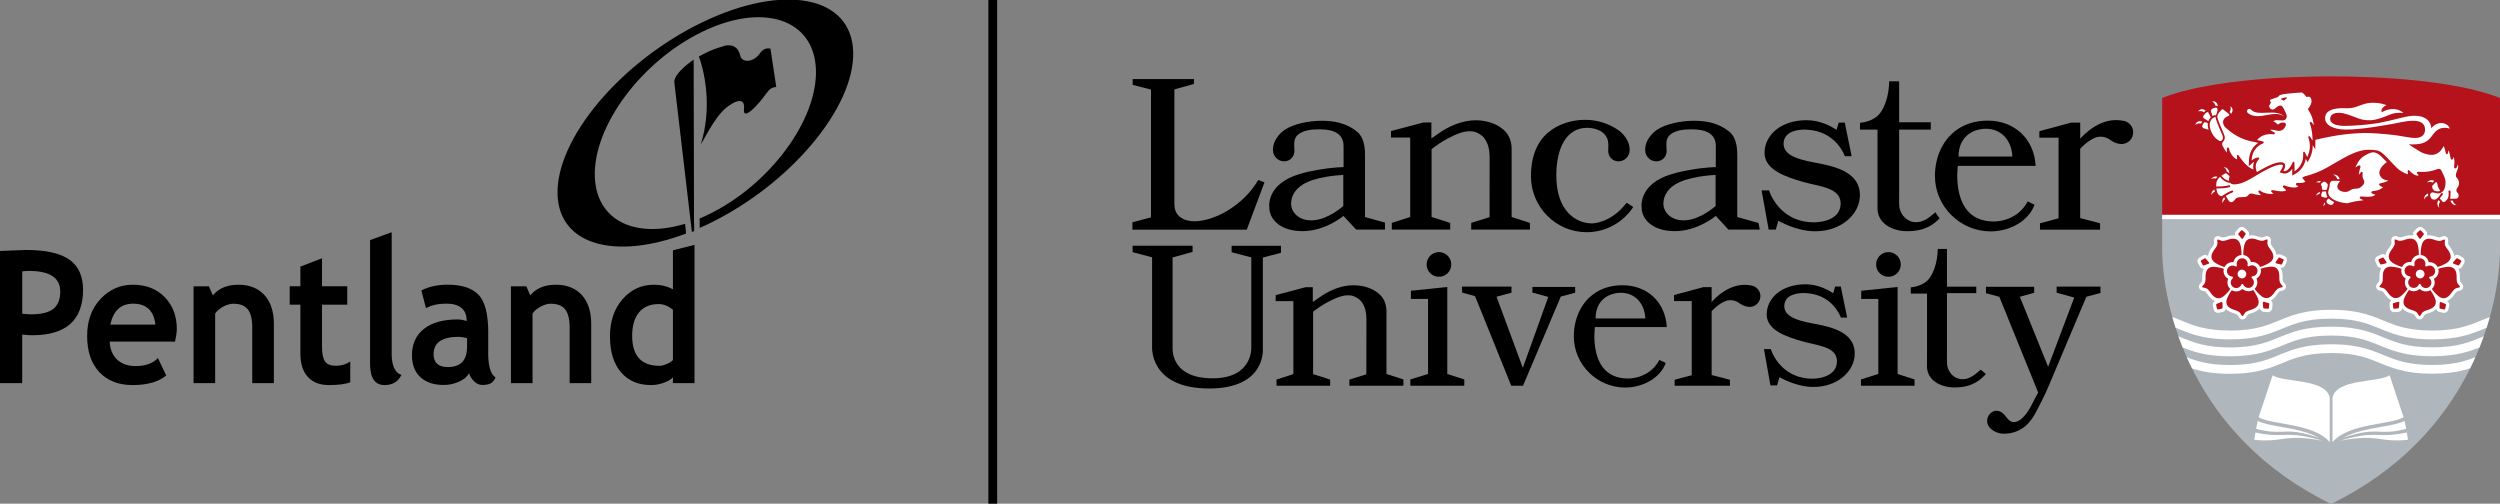 <?xml version="1.0" encoding="utf-8"?>
<!-- Generator: Adobe Illustrator 24.1.1, SVG Export Plug-In . SVG Version: 6.00 Build 0)  -->
<svg version="1.1" id="Layer_1" xmlns="http://www.w3.org/2000/svg" xmlns:xlink="http://www.w3.org/1999/xlink" x="0px" y="0px"
	 viewBox="0 0 524.98 105.76" xml:space="preserve" preserveAspectRatio="xMinYMid meet" >
<rect x="0" y="0" width="524.98" height="105.76" fill="#808080" stroke="none"/>
<style type="text/css">
	.st0{fill:#B0B7BC;}
	.st1{fill:#B5121B;}
	.st2{fill:#FFFFFF;}
</style>
<path d="M339.87,33.88c1.31,0,2.35-1.06,2.35-2.39c0-2.68-2.47-4.22-2.47-4.22c-1.87-1.27-4.23-2.11-6.91-2.11
	c-2.78,0-5.6,0.91-7.62,2.56c-2.64,2.15-3.74,5.56-3.74,9.25c0,6.51,5.24,11.79,11.71,11.79c4.08,0,7.68-2.1,9.78-5.29l-1.39-0.89
	c-3.37,4.39-7.26,4.33-7.26,4.33c-3.46,0-7.51-2.67-7.51-10.04c0-5.54,1.97-10.03,6.48-10.03c0,0,3.06-0.11,4.14,2.08
	c0.42,0.82,0.31,1.93,0.28,2.59C337.64,32.85,338.57,33.88,339.87,33.88z"/>
<path d="M302.17,52.94c-1.44,0-2.59,1.16-2.59,2.6c0,1.44,1.16,2.58,2.59,2.58c1.43,0,2.58-1.15,2.58-2.58
	C304.76,54.1,303.6,52.94,302.17,52.94z"/>
<path d="M276.42,35.73c-1.03,0.19-2.24,0.42-3.56,0.83c-7.1,2.12-6.31,7.02-6.31,7.02c0,2.38,2.19,4.96,6.98,4.96
	c4.79,0,8.59-3.2,8.59-3.2l2.66,2.88h6.05v-1.48l-4.19-1.16V32.44c0-2.82-0.82-4.17-1.89-4.97c-2.07-1.56-4.41-2.11-7.21-2.11
	c-2.68,0-5.9,0.64-7.77,1.91c0,0-2.46,1.55-2.46,4.22c0,1.32,1.04,2.39,2.34,2.39c1.3,0,2.23-1.02,2.17-2.39
	c-0.02-0.65-0.23-2.02,0.38-2.81c1.13-1.44,3.51-1.52,4.77-1.52c1.55,0,5.17,0.1,5.17,3.49v4.45
	C282.14,35.11,280.24,35.04,276.42,35.73z M282.07,43.27c0,0-3.08,2.79-6.29,2.99c-3.24,0.21-4.58-1.93-4.65-3.19
	c-0.12-2.11,1.14-3.84,3.44-4.85c3.04-1.34,7.51-1.48,7.51-1.48V43.27z"/>
<path d="M410.77,27.36c-2.88,2.11-4.45,5.72-4.45,9.6c0,6.42,5.34,11.63,11.68,11.63c4.19,0,8.08-2.3,9.23-5.6l-1.43-0.69
	c-2.35,4.43-7.16,4.21-7.16,4.21c-9.21,0-7.51-11.68-7.51-11.68h16.34c-0.32-5.73-4.48-9.5-10.05-9.5
	C414.9,25.34,412.66,25.97,410.77,27.36z M422.59,32.87h-11.31c0-4.35,3.22-5.83,5.75-5.83C420.19,27.04,422.41,29.36,422.59,32.87z
	"/>
<path d="M350.01,68.67c-0.3-5.28-4.14-8.77-9.27-8.77c-2.34,0-4.4,0.58-6.14,1.87c-2.67,1.95-4.11,5.28-4.11,8.87
	c0,5.93,4.91,10.74,10.78,10.74c3.85,0,7.46-2.13,8.52-5.17l-1.33-0.63c-2.17,4.08-6.61,3.9-6.61,3.9c-8.52,0-6.93-10.8-6.93-10.8
	H350.01z M340.37,61.48c2.91,0,4.96,2.13,5.14,5.39h-10.45C335.07,62.86,338.03,61.48,340.37,61.48z"/>
<path d="M367.97,60l-0.07-0.02l-0.06-0.01c-4.31-0.96-7.69,2.61-8.41,3.45v-3.13h-1.72l-6.18,1.67v1.26h3.72v15.57l-3.59,0.95V81
	h11.61v-1.25l-3.84-1v-13.4c0.25-0.27,2.2-2.32,3.87-2.32c1.9,0,1.97,1.2,3.86,1.4h0.03h0.01c0.07,0,0.14,0.02,0.21,0.02
	c1.25,0,2.26-1.02,2.26-2.26C369.67,61.13,368.95,60.25,367.97,60z"/>
<path d="M380.44,67.88c-3.18-0.6-5.75-1.47-5.75-3.59c0-2.57,3.08-2.8,4.37-2.75c5.89,0.22,7.51,5.15,7.51,5.15h1.32l-1.34-6.52
	h-1.18l-0.41,1.41c-1.03-0.69-3.18-1.88-5.78-1.88c-5.2,0-8.19,3.01-8.19,6.35c0,3.33,4.27,4.7,7.46,5.62
	c3.12,0.91,7.3,1.07,7.3,4.17c0,3.76-5.12,3.68-5.12,3.68c-6.95,0-8.77-6.2-8.77-6.2h-1.44l1.36,7.61h1.39l0.5-1.72
	c0,0,3.47,2.05,7.12,2.05c5.2,0,8.69-3.4,8.69-7.01C389.49,69.4,383.78,68.53,380.44,67.88z"/>
<polygon points="330.77,60.26 321.79,60.26 321.79,61.44 325.13,62.35 319.78,77.24 314.26,62.31 317.4,61.47 317.4,60.18 
	307.02,60.18 307.02,61.44 309.75,62.19 317.35,81 319.82,81 327.76,62.27 330.77,61.47 "/>
<polygon points="303.92,60.26 296.28,61.06 296.28,62.77 299.88,62.77 299.88,78.52 296.16,79.68 296.16,81 307.49,81 307.49,79.68 
	303.92,78.54 "/>
<path d="M380.77,34.08c-3.44-0.65-6.23-1.58-6.23-3.88c0-2.78,3.33-3.03,4.72-2.98c6.38,0.23,8.14,5.58,8.14,5.58h1.43l-1.44-7.05
	h-1.28l-0.45,1.52c-1.11-0.75-3.44-2.03-6.26-2.03c-5.62,0-8.86,3.27-8.86,6.87c0,3.6,4.61,5.08,8.09,6.09
	c3.37,0.97,7.89,1.17,7.89,4.5c0,4.09-5.54,3.99-5.54,3.99c-7.54,0-9.49-6.71-9.49-6.71h-1.57l1.49,8.24h1.49l0.54-1.86
	c0,0,3.76,2.21,7.71,2.21c5.63,0,9.42-3.68,9.42-7.58C390.57,35.72,384.38,34.78,380.77,34.08z"/>
<path d="M446.13,25.42l-0.08-0.01l-0.07-0.02c-4.7-1.04-8.37,2.84-9.15,3.75v-3.4h-1.87l-6.71,1.81v1.36h4.03v16.93l-3.9,1.05v1.34
	h12.62v-1.34l-4.18-1.09V31.23c0.27-0.29,2.4-2.53,4.22-2.53c2.08,0,2.14,1.31,4.18,1.53h0.04l0.01,0.01c0.08,0,0.15,0.01,0.22,0.01
	c1.36,0,2.46-1.1,2.46-2.46C447.96,26.65,447.18,25.69,446.13,25.42z"/>
<path d="M291.15,65.42c0-1.47-0.49-2.81-1.63-3.77c-1.2-1.01-2.71-1.52-4.23-1.69c-2.75-0.32-5.43,0.65-7.68,2.12
	c-0.66,0.43-1.29,0.88-1.93,1.33v-3.1h-1.51l-6.29,1.67v1.25h3.72v15.33l-3.54,1.14V81h11.26V79.7l-3.58-1.14V65.49v-0.03
	c0.98-0.78,2.04-1.48,3.15-2.06c1.4-0.74,3.2-1.6,4.81-1.35c0.82,0.13,1.76,0.7,2.25,1.37c0.74,1,0.98,2.36,0.99,3.58l-0.02,11.49
	v0.08c0,0.01,0,0.03,0,0.03l-3.56,1.11V81h11.34v-1.32l-3.55-1.15V65.42z"/>
<path d="M431.89,61.47l3.68,1.01l-5.48,14.55l-5.94-14.71l3.01-0.84v-1.25h-10.12v1.34l2.8,0.75L428,82.42
	c-0.54,0.99-1.06,1.97-1.56,2.97c-0.63,1.19-1.94,3.12-3.42,3.24c-1.38,0.12-1.74-1.55-2.83-2.13c-1.97-1.07-3.78,1.54-2.46,3.19
	c0.65,0.81,1.77,1.31,2.77,1.37c1.11,0.07,2.29-0.14,3.28-0.61c0.55-0.26,1.12-0.61,1.58-1.01c0.95-0.84,1.64-1.88,2.23-2.99
	c0.96-1.84,1.89-3.65,2.69-5.56c0.7-1.64,1.38-3.28,2.07-4.91c0.85-1.97,1.67-3.97,2.51-5.95c0.73-1.72,1.44-3.44,2.18-5.16
	c0.35-0.83,0.69-1.66,1.05-2.49l0.02-0.06l2.97-0.79v-1.34h-9.2V61.47z"/>
<path d="M312.8,45.57c0,0.01,0,0.03,0,0.03l-3.86,1.2v1.42h12.34l-0.01-1.41l-3.84-1.24v-14.3c0-1.61-0.55-3.06-1.8-4.11
	c-1.29-1.09-2.94-1.65-4.6-1.84c-2.98-0.33-5.89,0.71-8.37,2.31c-0.7,0.46-1.4,0.95-2.08,1.44v-3.36h-1.64l-6.85,1.81v1.36h4.04
	v16.68l-3.86,1.24v1.41h12.26v-1.4l-3.91-1.25V31.34v-0.02c1.08-0.86,2.22-1.62,3.44-2.26c1.52-0.79,3.47-1.73,5.23-1.46
	c0.89,0.13,1.92,0.76,2.44,1.48c0.82,1.09,1.07,2.57,1.08,3.89L312.8,45.5C312.8,45.42,312.8,45.53,312.8,45.57z"/>
<path d="M393.97,55.54c0,1.44,1.16,2.58,2.59,2.58c1.44,0,2.59-1.15,2.59-2.58c0-1.43-1.15-2.6-2.59-2.6
	C395.13,52.94,393.97,54.1,393.97,55.54z"/>
<path d="M394.26,40.97c0,1.09,0,2.13,0,2.8c0,3.03,2.94,4.78,6.25,4.78c3.88,0,5.65-1.53,6.8-2.71c-0.31-0.4-0.62-0.83-0.89-1.27
	c-1.28,1.09-2.43,2.09-4.04,2.09c-1.94,0-3.23-1.5-3.51-3.08c-0.11-0.66-0.07-1.89-0.07-2.99V27.21h6.65v-1.53h-6.65v-8.6h-2.1
	c0,0,0.1,3.81-1.79,6.53c-1.44,2.06-4.33,2.17-4.33,2.17v1.43h3.68V40.97z"/>
<path d="M412.14,79.63c-1.8,0-2.99-1.4-3.23-2.86c-0.1-0.61-0.06-1.74-0.06-2.75V61.56H415V60.2h-6.15v-7.92h-1.95
	c0,0,0.09,3.52-1.66,6.03c-1.32,1.92-3.99,2.02-3.99,2.02v1.32h3.41v12.7c0,1.02-0.01,1.97-0.01,2.6c0,2.79,2.72,4.41,5.78,4.41
	c3.95,0,5.53-1.71,6.59-2.81l-1.07-0.92C414.74,78.66,413.65,79.63,412.14,79.63z"/>
<polygon points="398.48,60.26 390.84,61.06 390.84,62.77 394.43,62.77 394.43,78.52 390.79,79.68 390.79,81 402.04,81 402.04,79.68 
	398.48,78.54 "/>
<path d="M354.6,35.73c-1.03,0.19-2.23,0.42-3.56,0.83c-7.09,2.12-6.31,7.02-6.31,7.02c0,2.38,2.19,4.96,6.98,4.96
	c4.79,0,8.6-3.2,8.6-3.2l2.65,2.88h6.57l-0.25-1.4l-4.47-1.24V32.44c0-2.82-0.83-4.17-1.89-4.97c-2.07-1.56-4.41-2.11-7.21-2.11
	c-2.68,0-5.9,0.64-7.77,1.91c0,0-2.47,1.55-2.47,4.22c0,1.32,1.05,2.39,2.34,2.39c1.3,0,2.24-1.02,2.17-2.39
	c-0.03-0.65-0.23-2.02,0.37-2.81c1.14-1.44,3.53-1.52,4.77-1.52c1.55,0,5.19,0.1,5.19,3.49l-0.01,4.45
	C360.32,35.11,358.43,35.04,354.6,35.73z M360.25,43.27c0,0-3.08,2.79-6.28,2.99c-3.23,0.21-4.59-1.93-4.66-3.19
	c-0.12-2.11,1.14-3.84,3.44-4.85c3.04-1.34,7.51-1.48,7.51-1.48V43.27z"/>
<path d="M265.53,38.29l-1.11-0.42v0l-0.2-0.08c-3.11,5.4-9.28,8.67-13.36,8.67c0,0-4.25,0.22-4.25-3.58V18.77l4.09-1.13l0.04-1.04
	h-12.89v1.22l3.85,1v26.82l-3.9,1.05v1.54h24.01L265.53,38.29z"/>
<path d="M265.19,54.12L265.19,54.12l0-0.04l3.81-1v-1.46h-10.37v1.35l4.13,1.08v19.02c0,0,0.29,6.37-8.11,6.37
	c-8.42,0-8.42-5.54-8.42-6.37V54.06l4.2-1.16v-1.3h-12.59v1.35l4.09,1.08v18.7c0,0-0.68,8.85,11.98,8.85
	c12.02,0,11.28-8.35,11.28-8.35V54.12z"/>
<path d="M14.56,54.51c-1.93-1.34-4.96-2.02-9.11-2.02c-0.53,0-2.34,0.08-5.46,0.21v27.76h4.67v-10.2c0.88,0.09,1.58,0.14,2.11,0.14
	c7.11,0,10.67-3.19,10.67-9.57C17.44,57.97,16.47,55.86,14.56,54.51z M11.18,64.88c-0.98,0.75-2.54,1.13-4.66,1.13
	c-0.45,0-1.07-0.04-1.85-0.14v-8.88c0.45-0.07,0.92-0.1,1.4-0.1c4.39,0,6.58,1.44,6.58,4.32C12.65,62.9,12.15,64.12,11.18,64.88z"/>
<path d="M27.88,59.79c-2.63,0-4.88,0.99-6.76,2.98c-1.88,1.98-2.82,4.58-2.82,7.78c0,3.24,0.86,5.78,2.56,7.59
	c1.7,1.81,4.03,2.72,6.96,2.72c3.14,0,5.5-0.68,7.08-2.02l-1.74-3.65c-1.06,1.12-2.61,1.68-4.66,1.68c-1.64,0-2.93-0.45-3.9-1.35
	c-0.96-0.9-1.49-2.16-1.57-3.78h13.73c0.25-1.17,0.37-2.04,0.37-2.63c0-2.71-0.83-4.95-2.53-6.7
	C32.92,60.67,30.68,59.79,27.88,59.79z M23.17,68.16c0.62-2.93,2.21-4.39,4.78-4.39c2.8,0,4.35,1.46,4.68,4.39H23.17z"/>
<path d="M50.1,59.79c-2.39,0-4.19,0.74-5.4,2.24l-0.83-1.9h-3.23v20.33h4.54V65.82c0.42-0.58,0.99-1.06,1.73-1.45
	c0.74-0.39,1.44-0.59,2.09-0.59c1.4,0,2.42,0.4,3.04,1.19c0.62,0.79,0.93,2.05,0.93,3.78v11.71h4.54V68.01
	c0-2.59-0.67-4.61-1.99-6.06C54.19,60.52,52.38,59.79,50.1,59.79z"/>
<path d="M68.27,75.92c-0.44-0.61-0.65-1.63-0.65-3.08v-8.86h5.3v-3.86h-5.3v-5.88l-4.54,1.74v4.14h-2.24v3.86h2.24v10.28
	c0,2.12,0.52,3.74,1.56,4.88c1.04,1.15,2.52,1.72,4.44,1.72c1.93,0,3.43-0.19,4.47-0.57v-4.36c-0.93,0.59-1.94,0.88-3.02,0.88
	C69.45,76.81,68.7,76.52,68.27,75.92z"/>
<path d="M82.25,74.26v-25.5l-4.54,1.66v25.96c0,2.99,1.02,4.48,3.04,4.48c1.68,0,2.86-0.71,3.54-2.12
	C82.93,78.27,82.25,76.77,82.25,74.26z"/>
<path d="M102.53,69.89c0-3.93-0.68-6.59-2.05-8c-1.37-1.4-3.52-2.11-6.47-2.11c-2.13,0-3.98,0.41-5.53,1.21l0.97,3.72
	c1.15-0.63,2.56-0.95,4.25-0.95c2.87,0,4.3,1.22,4.3,3.65c-0.71-0.22-1.34-0.33-1.86-0.33c-3.08,0-5.45,0.66-7.12,1.98
	c-1.67,1.33-2.51,3.17-2.51,5.51c0,2,0.6,3.56,1.78,4.64c1.19,1.09,2.82,1.63,4.9,1.63c1.11,0,2.17-0.23,3.18-0.69
	c1.03-0.45,1.73-1.04,2.13-1.77c0.18,0.61,0.53,1.18,1.05,1.68c0.51,0.51,1.09,0.78,1.73,0.78c0.59,0,1.11-0.08,1.56-0.24
	c0.45-0.17,0.86-0.6,1.23-1.31c-1.03-0.69-1.55-2.39-1.55-5.09V69.89z M98.07,72.87c0,2.81-1.34,4.21-4.03,4.21
	c-2,0-2.99-0.9-2.99-2.71c0-2.42,1.77-3.64,5.31-3.64c0.38,0,0.94,0.09,1.72,0.27V72.87z"/>
<path d="M116.75,59.79c-2.38,0-4.18,0.74-5.4,2.24l-0.82-1.9h-3.24v20.33h4.54V65.82c0.41-0.58,0.99-1.06,1.73-1.45
	c0.74-0.39,1.44-0.59,2.07-0.59c1.42,0,2.43,0.4,3.05,1.19c0.62,0.79,0.94,2.05,0.94,3.78v11.71h4.53V68.01
	c0-2.59-0.66-4.61-1.98-6.06C120.85,60.52,119.04,59.79,116.75,59.79z"/>
<path d="M141.31,60.74c-1.2-0.63-2.51-0.95-3.97-0.95c-2.65,0-4.85,1.01-6.6,3.03c-1.76,2.01-2.65,4.63-2.65,7.83
	c0,3.22,0.78,5.72,2.3,7.51c1.54,1.8,3.64,2.7,6.31,2.7c0.94,0,1.85-0.16,2.73-0.5c0.89-0.33,1.52-0.71,1.88-1.14v1.23h4.53V51.42
	l-4.53,1.14V60.74z M141.31,75.59c-0.19,0.28-0.6,0.54-1.23,0.82c-0.62,0.27-1.15,0.41-1.58,0.41c-3.84,0-5.75-2.1-5.75-6.29
	c0-2.15,0.49-3.8,1.45-4.95c0.96-1.15,2.34-1.73,4.12-1.73c1.04,0,2.04,0.41,2.99,1.21V75.59z"/>
<path d="M147.4,4.72c-17.14,8.3-30.71,24.48-30.32,36.16c0.37,10.57,12.06,13.8,26.99,8.16l-0.21-2.05
	c-10.53,3.2-18.64-0.69-18.95-9.89c-0.36-10.59,9.74-24.21,22.56-30.43c12.82-6.21,23.5-2.65,23.87,7.94
	c0.36,10.6-9.73,24.22-22.56,30.43c-0.63,0.31-1.25,0.58-1.86,0.83v2c0.64-0.28,1.28-0.58,1.93-0.89
	c17.15-8.3,30.71-24.49,30.31-36.17C178.77-0.86,164.54-3.59,147.4,4.72z"/>
<path d="M145.74,46.9l-0.08-34.37c0,0-4.01,2.65-4.07,4.66l3.7,31.53c0.16-0.06,0.32-0.13,0.48-0.2v-1.63L145.74,46.9z"/>
<path d="M160.71,19.89c0,0,0.68-0.84,0.7-0.88c0.22-0.24,0.79-0.75,1.6-0.73l-1.22-8.07c-1.29-0.31-2.06,0.78-2.06,0.78
	c-1.43,2.22-3.95,2.26-4.29,0.68c-0.68-3.03-3.54-1.99-3.54-1.99v0.03c-2.96,0.8-5.14,2.17-5.14,2.17s1.32,3.31,1.61,8.13
	l-0.02,0.01l0.02,0c0.17,3-0.04,6.57-1.22,10.31c1.41-2.25,3.45-6.81,6.44-8.47c0.86-0.58,2.91-1.49,2.64,1.03
	C155.94,25.64,159.41,21.76,160.71,19.89z"/>
<rect x="207.55" width="1.84" height="105.76"/>
<path class="st0" d="M524.98,45.58v6.58c0,12.22-6,39.27-35.47,53.67c-29.47-14.4-35.47-41.45-35.47-53.67v-6.58H524.98z"/>
<path class="st1" d="M489.51,16.05c0,0,23.15-0.33,35.47,4.52v25.01h-70.94V20.57C466.37,15.72,489.51,16.05,489.51,16.05"/>
<path class="st2" d="M461.75,23.35c-0.07,0.01-0.13,0.03-0.18,0.04c0.05-0.07,0.12-0.15,0.21-0.22c0.15-0.13,0.35-0.24,0.61-0.24
	c0.22,0,0.48,0.08,0.79,0.32c-0.04,0.02-0.09,0.05-0.13,0.09c-0.1,0.07-0.18,0.15-0.26,0.23c-0.11-0.09-0.35-0.24-0.74-0.24
	C461.96,23.32,461.86,23.33,461.75,23.35z M462.47,25.53c-0.19-0.06-0.35-0.08-0.5-0.08c-0.39,0-0.62,0.17-0.77,0.37
	c-0.1,0.14-0.17,0.29-0.2,0.4c0.04-0.03,0.09-0.06,0.15-0.1c0.27-0.16,0.52-0.21,0.71-0.21c0.14,0,0.25,0.03,0.32,0.05
	C462.3,25.73,462.43,25.57,462.47,25.53C462.46,25.53,462.47,25.53,462.47,25.53z M462.72,24.3c-0.03,0.04-0.04,0.07-0.04,0.07v0v0
	l0,0.01l-0.02,0.04c-0.01,0.03-0.02,0.08-0.02,0.14c0,0.09,0.03,0.2,0.19,0.3c0.2,0.12,0.59,0.37,0.91,0.57
	c0.11-0.3,0.28-0.57,0.52-0.79l-0.49-0.93v0l0-0.01l-0.01-0.02l-0.04-0.06c-0.04-0.04-0.09-0.08-0.17-0.08
	c-0.06,0-0.14,0.02-0.24,0.1C463.01,23.87,462.81,24.17,462.72,24.3z M464.48,40.33c-0.1,0.22-0.13,0.44-0.13,0.61
	c0,0.01,0,0.03,0,0.04c0.02-0.03,0.04-0.07,0.05-0.11c0.19-0.34,0.47-0.53,0.69-0.62c-0.04-0.15-0.07-0.31-0.09-0.46
	C464.74,39.94,464.57,40.13,464.48,40.33z M465.41,29.14c0.45,0.37,0.71,0.5,0.87,0.49c0.1,0,0.17-0.04,0.25-0.12
	c0.05-0.07,0.12-0.16,0.19-0.26c0.06-0.09,0.08-0.21,0.08-0.33c0-0.22-0.08-0.46-0.13-0.56v0c-0.05-0.11-1.09-2.45-1.35-3.38
	c-0.04-0.13-0.04-0.28-0.06-0.34l-0.03-0.04c-0.01-0.01-0.04-0.02-0.07-0.02c-0.07,0-0.18,0.03-0.28,0.09
	c-0.63,0.38-0.86,0.94-0.86,1.55C464,27.37,464.83,28.68,465.41,29.14z M463.61,26.03c0-0.04,0.01-0.08,0.01-0.13
	c0.01-0.06-0.37-0.2-0.42-0.21c-0.15-0.04-0.33-0.02-0.43,0.1c-0.12,0.14-0.32,0.46-0.32,0.72c0,0.1,0.03,0.19,0.09,0.27
	c0.06,0.08,0.17,0.15,0.35,0.2c0.32,0.09,0.62,0.18,0.89,0.27c-0.11-0.34-0.17-0.69-0.17-1.03C463.6,26.16,463.6,26.1,463.61,26.03z
	 M465.22,22.21c0.03,0,0.07-0.01,0.1-0.01c0.17,0,0.31,0.05,0.4,0.12c-0.05-0.45-0.21-0.7-0.4-0.85c-0.21-0.17-0.47-0.21-0.66-0.21
	c-0.05,0-0.09,0-0.13,0.01c0.04,0.03,0.09,0.07,0.15,0.11C465.08,21.67,465.19,22,465.22,22.21z M464.32,23.47
	c0.04,0.15,0.08,0.29,0.13,0.44c0.01,0.04,0.17,0.45,0.16,0.46c0.02-0.01,0.04-0.03,0.06-0.04l0.01-0.01
	c0.15-0.08,0.3-0.13,0.45-0.13c0.07,0,0.14,0.01,0.2,0.04c0.05-0.12,0.11-0.29,0.17-0.45c0.07-0.19,0.13-0.38,0.14-0.48
	c0.01-0.07,0.02-0.15,0.02-0.24c0-0.12-0.02-0.24-0.07-0.32c-0.05-0.08-0.12-0.13-0.26-0.14c-0.06,0-0.13,0.01-0.21,0.03
	c-0.25,0.07-0.58,0.15-0.74,0.37C464.27,23.15,464.29,23.31,464.32,23.47L464.32,23.47z M468.5,23.93c0.24-0.31,0.32-0.58,0.32-0.81
	c0-0.26-0.11-0.46-0.24-0.61c-0.08-0.09-0.16-0.16-0.22-0.21c0.01,0.05,0.02,0.11,0.04,0.18c0.02,0.11,0.03,0.21,0.03,0.31
	c0,0.39-0.16,0.63-0.25,0.74C468.3,23.63,468.42,23.76,468.5,23.93z M476.5,22.33l0-0.03c0-0.11,0.1-0.28,0.16-0.38
	c0.09-0.15,0.27-0.3,0.19-0.49c-0.05-0.11-0.18-0.18-0.18-0.31c0-0.07,0.04-0.12,0.11-0.18c0.07-0.05,0.17-0.1,0.27-0.12
	c0.31-0.09,1.28-0.44,1.28-0.44c0.09-0.09,0.12-0.18,0.24-0.27c0.12-0.1,0.31-0.21,0.71-0.29c1-0.21,3.75-0.38,4.02-0.4
	c0.08,0,0.19,0.05,0.3,0.14c0.17,0.13,0.36,0.33,0.5,0.5c0.07,0.08,0.13,0.16,0.17,0.21c0.04,0.06,0.07,0.09,0.07,0.09l0.04,0.05
	l0.05-0.04c0,0,0.05-0.03,0.1-0.04c0.06-0.02,0.13-0.03,0.21-0.03c0.11,0,0.24,0.03,0.35,0.11c0.11,0.08,0.21,0.22,0.27,0.45
	c0.03,0.12,0.04,0.23,0.04,0.35c0,0.67-0.45,1.33-0.75,1.67l-0.03,0.04l0.03,0.04c1.03,1.51,1.21,2.9,1.21,3.35
	c-0.12-0.18-0.32-0.47-0.32-0.48c0,0-0.03-0.04-0.07-0.09c-0.05-0.05-0.1-0.1-0.17-0.13c-0.02-0.01-0.05-0.01-0.07-0.01
	c-0.05,0-0.1,0.02-0.14,0.05c-0.04,0.04-0.06,0.09-0.06,0.15c0,0.06,0.02,0.12,0.05,0.2c0.46,1.3,0.53,2.7,0.53,3.46
	c0,0.02,0,0.04,0,0.06c-0.17-0.28-0.45-0.72-0.45-0.72c-0.08-0.15-0.17-0.22-0.27-0.22c-0.05,0-0.1,0.03-0.13,0.07
	c-0.03,0.04-0.04,0.09-0.04,0.14c0,0.03,0.01,0.07,0.02,0.1c0.23,0.61,0.31,1.2,0.31,1.73c0,0.71-0.15,1.32-0.3,1.75
	c-0.07,0.22-0.15,0.39-0.2,0.5c-0.02,0.04-0.03,0.06-0.04,0.09c-0.04-0.06-0.08-0.14-0.14-0.24c-0.11-0.19-0.23-0.42-0.3-0.59
	c-0.03-0.08-0.07-0.15-0.11-0.19c-0.04-0.04-0.09-0.08-0.15-0.08c-0.06,0-0.11,0.04-0.14,0.09c-0.03,0.05-0.04,0.11-0.04,0.19
	c0,0.02,0,0.05,0.01,0.08c0.01,0.13,0.01,0.27,0.01,0.39c0,1.22-0.48,2.06-0.95,2.61c-0.24,0.27-0.48,0.47-0.66,0.6
	c-0.09,0.06-0.15,0.11-0.21,0.14c0-0.32,0-1.33-0.01-1.71c0-0.07-0.02-0.14-0.06-0.2c-0.03-0.05-0.09-0.09-0.15-0.09
	c-0.04,0-0.08,0.01-0.11,0.04c-0.03,0.03-0.05,0.06-0.07,0.11c-0.34,0.8-0.69,1.25-0.99,1.51c-0.3,0.26-0.56,0.32-0.75,0.32
	c-0.09,0-0.16-0.02-0.21-0.03c0.03-0.07,0.1-0.19,0.17-0.33c0.11-0.23,0.22-0.52,0.22-0.79c0-0.19-0.06-0.38-0.21-0.51
	c-0.15-0.13-0.39-0.21-0.75-0.21c-0.11,0-0.22,0.01-0.35,0.02c-0.82,0.09-1.98,0.61-2.95,1.11c-0.81,0.42-1.47,0.81-1.67,0.93
	c-0.19-0.41-0.26-0.77-0.26-1.1c0-0.47,0.15-0.86,0.3-1.12c0.08-0.13,0.15-0.24,0.21-0.31c0.03-0.03,0.05-0.06,0.07-0.08l0.03-0.03
	c0,0,0.03-0.03,0.06-0.08c0.03-0.05,0.06-0.1,0.06-0.17c0-0.04-0.02-0.09-0.06-0.12c-0.04-0.03-0.1-0.05-0.18-0.05
	c-0.41,0.04-0.73,0.19-0.96,0.34c-0.16,0.11-0.29,0.21-0.39,0.29c0.06-1.3,0.53-2.15,1.04-2.68c0.52-0.56,1.07-0.79,1.21-0.84
	c0.11-0.04,0.18-0.09,0.22-0.13c0.05-0.04,0.07-0.1,0.07-0.15c0-0.03-0.01-0.06-0.01-0.08c-0.01-0.05-0.04-0.07-0.07-0.09
	c-0.08-0.05-0.19-0.07-0.21-0.07c0,0-0.3-0.06-0.59-0.13c-0.15-0.03-0.3-0.07-0.41-0.09c-0.04-0.01-0.07-0.02-0.1-0.03
	c0.87-1.08,2.1-1.25,2.78-1.25c0.15,0,0.27,0.01,0.36,0.02c0.04,0,0.08,0.01,0.1,0.01c0.02,0,0.03,0.01,0.03,0.01
	c0.05,0.01,0.09,0.01,0.13,0.01c0.11,0,0.19-0.02,0.25-0.06c0.06-0.04,0.09-0.1,0.09-0.16c-0.01-0.08-0.05-0.12-0.08-0.15
	c-0.03-0.03-0.07-0.05-0.07-0.05c0,0-0.02-0.01-0.02-0.01c-0.05-0.02-0.18-0.1-0.5-0.28c-0.11-0.06-0.17-0.11-0.2-0.15
	c-0.04-0.04-0.04-0.07-0.04-0.08l0.01-0.03c0.06,0,0.2,0.01,0.36,0.02c0.21,0.02,0.44,0.04,0.53,0.06c0.32,0.12,0.59,0.17,0.83,0.17
	c0.46,0,0.78-0.19,1-0.4c0.22-0.22,0.33-0.46,0.4-0.59c0.06-0.11,0.09-0.22,0.09-0.32c0-0.2-0.11-0.36-0.28-0.39
	c-0.09-0.02-0.26-0.06-0.45-0.06c-0.21,0-0.46,0.05-0.64,0.23c-0.13,0.14-0.23,0.16-0.3,0.16c-0.04,0-0.07-0.01-0.1-0.02l-0.02-0.02
	c0,0-0.42-0.39-0.42-0.39c-0.17-0.05-0.27-0.09-0.33-0.13c-0.06-0.04-0.06-0.06-0.06-0.07l0.02-0.04c0.01-0.02,0.04-0.03,0.07-0.05
	c0.23-0.14,0.36-0.17,0.54-0.17c0.21,0,0.48,0.05,0.98,0.05c0.08,0,0.17,0,0.26,0c0.36-0.01,0.6-0.13,0.73-0.3
	c0.13-0.17,0.17-0.37,0.17-0.54c0-0.23-0.06-0.42-0.07-0.42c0,0-0.26-0.71-0.75-1.53c-0.14-0.23-0.33-0.32-0.53-0.32
	c-0.27,0-0.54,0.16-0.75,0.31c-0.2,0.15-0.33,0.29-0.35,0.31c-0.18,0.16-0.35,0.22-0.51,0.22c-0.18,0-0.35-0.08-0.48-0.21
	C476.62,22.66,476.53,22.49,476.5,22.33z M479.16,20.92c0.13,0.05,0.26,0.14,0.37,0.22c0,0,0.04,0.03,0.04,0.03l0.04-0.03
	c0,0,0.15-0.13,0.31-0.27c0.07-0.06,0.34-0.23,0.33-0.34c-0.03-0.18-0.78,0.03-0.9,0.06c-0.11,0.03-0.19,0.07-0.26,0.1
	c-0.03,0.02-0.06,0.03-0.08,0.05l-0.03,0.03C478.86,20.87,479.11,20.91,479.16,20.92z M465.69,24.87c0.19,0.68,0.84,2.21,1.16,2.93
	c0.1,0.23,0.17,0.38,0.17,0.39c0,0,0.17,0.35,0.17,0.74c0,0.18-0.04,0.38-0.15,0.55c-0.15,0.23-0.29,0.4-0.29,0.4l0,0l0,0h0l0,0
	l-0.01,0.02c-0.01,0.02-0.03,0.04-0.04,0.07c-0.03,0.07-0.07,0.16-0.07,0.29c0,0.12,0.03,0.27,0.13,0.44c0,0,0.12,0.22,0.26,0.46
	c0.15,0.25,0.31,0.53,0.41,0.66c0.03,0.05,0.07,0.1,0.1,0.13c0.03,0.04,0.06,0.06,0.08,0.07L467.6,32c0.01-0.04,0.02-0.12,0.02-0.24
	c0-0.02,0-0.04,0-0.07v-0.04c0-0.15,0.02-0.36,0.02-0.48c0.01-0.13,0.11-0.21,0.22-0.21c0.08,0,0.17,0.06,0.2,0.16
	c0.03,0.11,0.07,0.32,0.14,0.52v0c0,0,0.01,0.02,0.02,0.06c0.02,0.04,0.04,0.1,0.07,0.17c0.07,0.14,0.17,0.34,0.3,0.55
	c0.26,0.4,0.65,0.84,1.18,1.06c0-0.06,0-0.13,0-0.19c0-0.26-0.02-0.46-0.02-0.52c0-0.01,0-0.03,0-0.06c0-0.03,0-0.07,0.02-0.1
	c0.01-0.04,0.06-0.08,0.11-0.08h0h0h0.01c0.04,0,0.08,0.02,0.11,0.04c0.03,0.02,0.06,0.05,0.08,0.07c0.03,0.03,0.05,0.06,0.07,0.08
	l0,0l0.02,0.03c0,0,0.03,0.04,0.08,0.12c0.05,0.07,0.13,0.18,0.22,0.31c0.19,0.26,0.46,0.61,0.77,0.96c0.57,0.64,1.3,1.28,1.96,1.43
	c-0.04-0.19-0.06-0.37-0.06-0.55c0-0.37,0.07-0.73,0.22-1.07c-0.07,0.05-0.14,0.11-0.19,0.15l-0.94,0.79l0.04-1.22
	c0.05-1.23,0.45-2.25,1.18-3.03c0.23-0.24,0.48-0.45,0.75-0.63c-0.1-0.02-0.2-0.05-0.28-0.07c-0.05-0.01-0.09-0.02-0.12-0.03
	l-0.26-0.08c-1.61-0.23-3.96-0.94-6.18-3.03c-0.27-0.23-0.54-0.67-0.54-1.14c0-0.24,0.08-0.5,0.26-0.73
	c0.19-0.23,0.48-0.44,0.92-0.6l0,0h0l0,0l0.02-0.01l0.05-0.03c0.04-0.03,0.07-0.06,0.07-0.12c0-0.07-0.07-0.22-0.35-0.45
	c-0.36-0.28-0.62-0.48-0.79-0.61c-0.17-0.13-0.25-0.18-0.25-0.18l-0.01,0l0,0l-0.01,0c-0.02,0-0.09,0.01-0.21,0.13
	c-0.2,0.19-0.89,0.77-0.89,1.49C465.65,24.66,465.66,24.77,465.69,24.87z M468.18,37.17L468.18,37.17l0.01-0.05
	c0-0.06-0.02-0.16-0.16-0.28c-0.12-0.11-0.26-0.22-0.37-0.31c-0.09-0.07-0.15-0.12-0.17-0.14l-0.01,0c-0.01,0-0.04-0.01-0.06-0.01
	c-0.05,0-0.12,0.01-0.2,0.07c-0.02,0.01-0.04,0.02-0.09,0.05c-0.04,0.02-0.11,0.06-0.18,0.1c-0.13,0.07-0.3,0.18-0.48,0.3
	c0.03,0.04,0.06,0.08,0.1,0.12c0.22,0.26,0.55,0.57,0.95,0.76c0.17,0.09,0.36,0.15,0.56,0.19c-0.01-0.08-0.02-0.16-0.02-0.23
	C468.06,37.43,468.17,37.19,468.18,37.17L468.18,37.17z M465.3,37.06c-0.33,0-0.59,0.14-0.77,0.29c-0.1,0.08-0.18,0.17-0.24,0.24
	c0.04-0.02,0.07-0.03,0.11-0.05c0.18-0.07,0.36-0.1,0.52-0.1c0.15,0,0.28,0.03,0.4,0.06c0.08-0.13,0.19-0.26,0.31-0.39
	C465.51,37.07,465.4,37.06,465.3,37.06z M467.55,35.27c-0.21-0.13-0.43-0.18-0.58-0.2c0.03,0.02,0.06,0.04,0.1,0.07
	c0.42,0.31,0.51,0.67,0.53,0.87c0.03,0.01,0.05,0.02,0.07,0.02l0.04,0.02l0.01,0l0.02,0.02v0c0.01,0.01,0.21,0.16,0.42,0.33
	C468.1,35.77,467.83,35.45,467.55,35.27z M510.8,38.34l0.02,0.01c0.06-0.06,0.14-0.15,0.25-0.26c0.04-0.05,0.08-0.08,0.13-0.12
	c-0.22-0.1-0.42-0.14-0.59-0.14c-0.31,0-0.56,0.13-0.75,0.27c-0.1,0.08-0.17,0.16-0.23,0.22c0.03-0.01,0.07-0.03,0.11-0.04
	c0.19-0.06,0.35-0.09,0.5-0.09C510.51,38.2,510.7,38.28,510.8,38.34L510.8,38.34z M510.73,39.22c0,0.24,0.16,0.53,0.32,0.7
	c0.11,0.13,0.27,0.16,0.43,0.2c0.17,0.04,0.35,0.08,0.53,0.07c0.15-0.01,0.52-0.07,0.36-0.27c-0.08-0.1-0.17-0.19-0.23-0.31
	c-0.07-0.13-0.12-0.28-0.18-0.42c-0.08-0.2-0.12-0.4-0.15-0.61c-0.01-0.06-0.04-0.15-0.08-0.22c-0.05-0.07-0.1-0.11-0.16-0.11
	c-0.05,0-0.12,0.03-0.21,0.12c-0.33,0.36-0.41,0.42-0.53,0.57C510.76,39.02,510.73,39.11,510.73,39.22z M509.2,41.18
	c-0.14,0.25-0.17,0.51-0.17,0.7v0.02c0.02-0.03,0.04-0.07,0.06-0.11c0.26-0.47,0.61-0.61,0.8-0.65c-0.01-0.07-0.02-0.14-0.02-0.21
	c0-0.09,0.01-0.19,0.04-0.28c0-0.01,0.01-0.02,0.01-0.03C509.54,40.75,509.32,40.96,509.2,41.18z M490.78,37.61
	c0.09,0,0.18,0,0.25,0c0.07,0,0.12,0,0.17,0l0,0h0.02c0.04,0,0.08,0,0.11,0.01c-0.13-0.4-0.33-0.63-0.55-0.77
	c-0.24-0.15-0.5-0.19-0.7-0.19c-0.06,0-0.11,0.01-0.16,0.01c0.03,0.01,0.07,0.03,0.11,0.05c0.51,0.23,0.68,0.59,0.72,0.77v0
	L490.78,37.61z M512.17,42.12c-0.04-0.04-0.08-0.09-0.11-0.13c-0.17,0.28-0.24,0.53-0.24,0.75c0,0.42,0.24,0.74,0.4,0.91
	c-0.01-0.03-0.02-0.07-0.03-0.12c-0.03-0.14-0.05-0.27-0.05-0.38c0-0.33,0.12-0.55,0.2-0.66l0,0l0.08-0.1
	c-0.01-0.01-0.02-0.03-0.03-0.04C512.33,42.27,512.25,42.18,512.17,42.12z M515.11,42.22L515.11,42.22l-0.02-0.1l-0.36,0.01h0h-0.01
	c-0.04,0-0.09,0-0.16-0.02c0.12,0.42,0.34,0.66,0.57,0.8c0.25,0.15,0.52,0.19,0.71,0.19c0.02,0,0.03,0,0.04,0
	c-0.03-0.02-0.07-0.04-0.11-0.05C515.29,42.78,515.15,42.4,515.11,42.22z M467.05,41.42c-0.29,0.28-0.38,0.6-0.38,0.88
	c0,0.15,0.02,0.29,0.05,0.39c0.01-0.04,0.02-0.08,0.03-0.12c0.1-0.38,0.33-0.62,0.53-0.77c-0.05-0.09-0.11-0.17-0.16-0.25
	C467.09,41.51,467.07,41.46,467.05,41.42z M487.13,38.01c-0.34,0-0.63,0.16-0.8,0.28c0.04,0,0.08-0.01,0.12-0.01
	c0.06-0.01,0.12-0.01,0.17-0.01c0.19,0,0.35,0.04,0.47,0.08c0.09-0.12,0.2-0.22,0.3-0.3C487.31,38.03,487.22,38.01,487.13,38.01z
	 M487.58,39.62c0,0.02,0,0.04,0.01,0.07c0.01,0.06,0.01,0.08,0.07,0.11c0.06,0.03,0.17,0.06,0.37,0.08c0.1,0.01,0.18,0.02,0.26,0.02
	c0.13,0,0.22-0.02,0.29-0.04c0.02-0.07,0.04-0.13,0.06-0.2c0.05-0.14,0.09-0.29,0.12-0.4c0.02-0.12,0.03-0.24,0.03-0.36
	c0-0.07,0.01-0.15,0.02-0.23c-0.14-0.13-0.36-0.34-0.46-0.42c-0.06-0.05-0.15-0.1-0.25-0.1c-0.08,0-0.17,0.02-0.28,0.1
	c-0.11,0.08-0.22,0.15-0.31,0.23c-0.08,0.08-0.13,0.16-0.13,0.25c0,0.05,0.02,0.11,0.06,0.18c0.13,0.2,0.16,0.37,0.16,0.51
	C487.59,39.5,487.58,39.57,487.58,39.62z M515.91,40.3c-0.06-0.09-0.09-0.2-0.09-0.33c0-0.27,0.17-0.49,0.32-0.7
	c0.02-0.03,0.04-0.06,0.05-0.09c0.13-0.22,0.19-0.46,0.19-0.72c0-0.36-0.12-0.81-0.58-1.27c-0.01-0.01-0.09-0.11-0.09-0.36
	c0-0.19,0.04-0.46,0.2-0.85c0.14-0.35,0.29-0.66,0.29-0.97c0-0.15-0.04-0.31-0.12-0.48c-0.06,0.26-0.14,0.85-0.51,0.84
	c-0.27-0.01-0.26-0.35-0.22-0.54c0.01-0.04,0.01-0.1,0.03-0.18c0.02-0.15,0.04-0.36,0.04-0.6c0-0.34-0.04-0.74-0.18-1.1
	c-0.06,0.25-0.12,0.42-0.21,0.51c-0.04,0.04-0.09,0.06-0.15,0.07c-0.08,0-0.14-0.04-0.18-0.1c-0.04-0.05-0.07-0.12-0.09-0.18
	c-0.04-0.12-0.05-0.23-0.05-0.25c0-0.01-0.05-0.3-0.13-0.63c-0.07-0.31-0.16-0.66-0.25-0.84c-0.02,0.12-0.04,0.26-0.08,0.38
	c-0.04,0.17-0.07,0.43-0.28,0.47c-0.15,0.03-0.2-0.12-0.22-0.23c-0.04-0.15-0.06-0.31-0.1-0.46c-0.06-0.24-0.15-0.53-0.23-0.75
	c-0.05-0.12-0.11-0.22-0.15-0.26c-0.01,0.03-0.03,0.06-0.04,0.1c-0.04,0.09-0.11,0.22-0.2,0.36c-0.17,0.28-0.42,0.61-0.74,0.85
	c-0.63,0.48-1.14,0.53-1.54,0.53c-0.63,0-1.69-0.21-2.61-0.81c-0.52-0.34-1.43-0.86-1.99-1.29l-0.15-0.12l0.19,0.01
	c0.2,0.01,0.4,0.01,0.6,0.01c0.9,0,1.85-0.1,2.5-0.42c0.8-0.39,1.19-0.88,1.56-1.38c0.37-0.5,0.71-1,1.4-1.38
	c0.42-0.23,0.87-0.3,1.27-0.3c0.48,0,0.88,0.1,1.07,0.16c-0.17-0.63-0.91-1.17-1.8-1.17c-0.64,0-1.36,0.28-2.01,1l-0.1,0.11l0-0.15
	v-0.03c0-0.02,0-0.04-0.01-0.08c-0.01-0.07-0.02-0.16-0.05-0.28c-0.06-0.23-0.17-0.54-0.39-0.85c-0.44-0.62-1.32-1.24-3.08-1.24
	c-0.14,0-0.28,0.01-0.43,0.01c-1.44,0.08-4.15,0.94-6.63,1.42c-2.42,0.47-6.01,0.7-7.55,0.7c-0.58,0-1.15-0.05-1.64-0.17
	c-0.49-0.12-0.91-0.31-1.17-0.6c-0.17-0.19-0.27-0.43-0.27-0.71c0-0.55,0.3-0.88,0.68-1.06c0.38-0.18,0.85-0.21,1.22-0.21
	c1.18,0,2.81,0.73,4.11,1.21c0.92,0.34,1.83,0.35,2.34,0.35c1.35,0,3.07-0.72,3.94-1.08c0.68-0.28,1.26-0.49,2.28-0.48
	c0.24,0,0.5,0.01,0.8,0.03c-0.36-0.4-1.17-0.82-2.21-0.82c-0.67,0-1.44,0.17-2.25,0.63l-0.05,0.03l-0.03-0.05
	c-0.04-0.07-0.06-0.15-0.06-0.24c0-0.22,0.11-0.46,0.31-0.68c0.18-0.19,0.43-0.37,0.74-0.49c-0.2-0.11-0.53-0.23-0.95-0.32
	c-0.5-0.12-1.14-0.2-1.83-0.2c-0.08,0-0.16,0-0.23,0c-1.13,0.03-1.89,0.32-2.64,0.6c-0.75,0.28-1.48,0.56-2.55,0.56
	c-0.09,0-0.19,0-0.29-0.01c-0.22-0.01-0.43-0.02-0.64-0.02c-1.03,0-1.97,0.12-2.65,0.45c-0.68,0.33-1.09,0.85-1.1,1.67
	c0,0.7,0.41,1.29,1.17,1.71c0.75,0.42,1.85,0.67,3.2,0.67c0.03,0,0.06,0,0.09,0c3.4-0.03,7.48-0.82,9.95-1.24
	c0.82-0.14,2.56-0.61,4.05-0.61c0.68,0,1.31,0.1,1.77,0.38c0.46,0.28,0.76,0.75,0.76,1.47c0,0.36-0.08,0.8-0.39,1.15
	c-0.3,0.35-0.84,0.61-1.7,0.61c-1,0-2.15-0.29-3.52-0.49l-0.11-0.02c-0.29-0.04-0.6-0.09-0.92-0.12c-2.01-0.24-4.6-0.42-6.06-0.42
	c-0.14,0-0.27,0-0.39,0.01c-1.12,0.03-3.25,0.17-5.27,0.49c-2.09,0.33-4.06,0.79-4.67,0.94v0.08l-0.02,1.92l-0.54-0.87
	c0,0.04,0,0.07,0,0.11c0,0.81-0.18,1.5-0.33,1.93c-0.09,0.25-0.17,0.44-0.23,0.56c-0.02,0.04-0.04,0.07-0.05,0.1l-0.45,0.85
	l-0.41-0.68c-0.13,0.82-0.48,1.57-1.02,2.19c-0.12,0.14-0.39,0.4-0.68,0.63c-0.02,0.02-0.04,0.04-0.07,0.05
	c-0.1,0.07-0.18,0.13-0.24,0.16l-0.82,0.49v-1.44c-0.16,0.22-0.33,0.41-0.51,0.56c-0.35,0.29-0.72,0.44-1.1,0.44
	c-0.13,0-0.25-0.02-0.37-0.05l-0.67-0.21l0.37-0.59c0.03-0.05,0.09-0.15,0.15-0.28c0.14-0.29,0.17-0.46,0.17-0.56
	c0-0.02,0-0.08-0.03-0.1c-0.04-0.04-0.17-0.08-0.4-0.08c-0.09,0-0.19,0.01-0.29,0.02c-0.42,0.05-1.24,0.27-2.77,1.05
	c-0.79,0.41-1.56,0.86-2.31,1.33c-0.48,0.3-0.97,0.57-1.47,0.84c-0.72,0.39-1.47,0.71-2.28,0.85c-0.22,0.04-0.44,0.06-0.67,0.06
	c-0.35,0-0.65-0.09-0.85-0.32c-0.35-0.02-0.67-0.12-0.95-0.26c-0.32-0.16-0.58-0.36-0.8-0.57c-0.16-0.15-0.29-0.3-0.39-0.43
	c-0.39,0.35-0.74,0.81-0.78,1.38c-0.01,0.14-0.02,0.28-0.02,0.43c0,0.07,0,0.15,0,0.22c0.07,0,0.14,0,0.21,0
	c1.57,0,2.44-0.25,2.48-0.26l0.05-0.01c0.09,0,0.17,0.06,0.2,0.15l0.01,0.06c0,0.09-0.06,0.17-0.15,0.2c-0.02,0-0.92,0.27-2.59,0.27
	c-0.06,0-0.12,0-0.18,0c0.05,0.44,0.16,0.86,0.35,1.14c0.24,0.36,0.59,0.47,0.74,0.47c0,0,0.04,0,0.04,0
	c1.28-0.89,2.11-1.17,2.13-1.18c0.02-0.01,0.04-0.01,0.07-0.01c0.09,0,0.17,0.06,0.2,0.14c0.01,0.02,0.01,0.04,0.01,0.07
	c0,0.09-0.06,0.17-0.15,0.2l-0.04,0.02c-0.03,0.01-0.08,0.03-0.16,0.06c-0.14,0.06-0.34,0.15-0.6,0.29
	c-0.17,0.09-0.36,0.2-0.56,0.33c-0.01,0.01-0.01,0.03-0.01,0.05c0,0.03,0.01,0.08,0.06,0.16c0.19,0.28,0.39,0.63,0.52,0.83
	c0.1,0.15,0.29,0.31,0.52,0.31c0.21,0,0.49-0.13,0.8-0.58c0.2-0.24,0.43-0.45,0.92-0.46l1.15-0.06l0.02,0c0.01,0,0.03,0,0.06-0.01
	c0.05-0.01,0.12-0.02,0.2-0.05c0.15-0.05,0.33-0.15,0.45-0.33c0.08-0.11,0.16-0.2,0.25-0.25c0.09-0.05,0.19-0.08,0.31-0.08
	c0.19,0,0.43,0.06,0.77,0.14c0.5,0.12,0.88,0.2,1.13,0.2c0.08,0,0.15-0.01,0.19-0.03c-0.03-0.03-0.08-0.08-0.13-0.13
	c-0.11-0.1-0.23-0.23-0.32-0.35c-0.06-0.08-0.1-0.16-0.1-0.25c0-0.04,0.01-0.09,0.05-0.12c0.07-0.07,0.14-0.11,0.21-0.11
	c0.08,0,0.14,0.04,0.19,0.08c0.05,0.04,0.09,0.08,0.11,0.09c0.47,0.35,1.38,0.58,2.1,0.57c0.2,0,0.39-0.02,0.56-0.05
	c-0.12-0.07-0.3-0.19-0.42-0.32c-0.06-0.07-0.12-0.14-0.12-0.23c0-0.05,0.02-0.1,0.06-0.14c0.06-0.05,0.14-0.06,0.23-0.06
	c0.22,0,0.5,0.07,0.5,0.07c0,0,0.05,0.01,0.13,0.03c0.08,0.02,0.2,0.04,0.34,0.06c0.28,0.04,0.64,0.09,0.99,0.09
	c0.38,0,0.74-0.06,0.94-0.21c-0.37-0.34-0.63-0.6-0.63-0.6c-0.01-0.01-0.09-0.08-0.09-0.2c0-0.05,0.02-0.11,0.06-0.16
	c0.05-0.06,0.12-0.08,0.19-0.08c0.14,0,0.28,0.08,0.3,0.09c0,0,0.06,0.02,0.16,0.06c0.1,0.03,0.24,0.08,0.42,0.12
	c0.34,0.09,0.79,0.18,1.21,0.18c0.36,0,0.69-0.07,0.92-0.24c-0.28-0.12-0.44-0.27-0.45-0.28c0,0-0.07-0.08-0.07-0.19
	c0-0.04,0.01-0.08,0.03-0.12c0.04-0.06,0.09-0.1,0.15-0.12c0.06-0.02,0.12-0.02,0.17-0.02c0.03,0,0.06,0,0.09,0
	c0.13,0.01,0.25,0.02,0.37,0.02c0.68,0,1.07-0.19,1.19-0.27l-0.7-0.85c0.08-0.04,0.27-0.14,0.29-0.15c0.08-0.04,0.2-0.12,0.33-0.15
	c0.26-0.07,0.64-0.17,1.1-0.31c0.91-0.29,2.14-0.75,3.39-1.45c2.47-1.36,4.89-3.04,7.29-3.62c0.59-0.14,1.19-0.19,1.75-0.19
	c0.66,0,1.26,0.08,1.71,0.17c0.43,0.09,0.95,0.49,1.49,1c0.54,0.51,1.1,1.13,1.58,1.65c0.56,0.61,1.04,1.05,1.24,1.23
	c0.06,0.06,0.1,0.09,0.1,0.09c0,0,0.07,0.06,0.19,0.14c0.12,0.09,0.3,0.2,0.5,0.32c0.38,0.23,0.86,0.46,1.28,0.55
	c-0.02-0.14-0.22-1.03,0.18-0.85c0.16,0.07,0.26,0.25,0.38,0.37c0.16,0.15,0.33,0.29,0.51,0.41c0.29,0.2,0.62,0.35,0.9,0.35
	c0.1,0,0.19-0.02,0.27-0.06c-0.18-0.22-0.32-0.39-0.32-0.39c0,0-0.06-0.06-0.06-0.15c0-0.06,0.03-0.12,0.1-0.15
	c0.07-0.04,0.16-0.05,0.31-0.05c0.05,0,0.11,0,0.18,0.01c0.12,0.01,0.31,0.02,0.54,0.02c0.42,0,0.97-0.02,1.46-0.11
	c0.67-0.12,1.27-0.32,1.52-0.41c0.08-0.03,0.13-0.05,0.13-0.05c0,0,0.17-0.07,0.37-0.07c0.1,0,0.21,0.02,0.31,0.08
	c0.14,0.1,0.23,0.26,0.31,0.42c0.07,0.16,0.13,0.33,0.18,0.43c0.22,0.48,0.61,1.04,0.61,1.96c0,0.14-0.01,0.28-0.03,0.43
	c-0.03,0.24-0.09,0.77-0.35,1.15c-0.45,0.63-0.91,0.66-0.95,0.66c-0.02,0-0.1,0.02-0.24,0.02c-0.08,0-0.17-0.01-0.28-0.02
	c-0.32-0.05-0.63-0.19-0.87-0.19c-0.07,0-0.14,0.01-0.19,0.04c-0.26,0.13-0.33,0.32-0.33,0.5c0,0.21,0.1,0.42,0.14,0.49l0,0.01
	c0,0.01,0.01,0.03,0.02,0.06c0.02,0.05,0.06,0.11,0.11,0.17c0.11,0.12,0.27,0.24,0.56,0.24c0.03,0,0.06,0,0.1,0
	c0.22-0.02,0.43-0.15,0.6-0.3c0.17-0.15,0.3-0.3,0.34-0.37l0.02-0.03l0.41-0.58c0-0.01,0.02-0.03,0.04-0.05
	c0.03-0.03,0.08-0.06,0.14-0.06c0.03,0,0.07,0.01,0.1,0.02c0.07,0.04,0.1,0.12,0.1,0.18c0,0.04-0.01,0.08-0.02,0.12
	c-0.01,0.03-0.02,0.05-0.04,0.07c-0.01,0.01-0.04,0.05-0.09,0.12c-0.05,0.06-0.12,0.14-0.18,0.22c-0.13,0.16-0.25,0.31-0.26,0.31
	l-0.01,0.02c-0.01,0.02-0.02,0.04-0.02,0.07c0,0.05,0.02,0.11,0.1,0.19c0.12,0.11,0.22,0.23,0.32,0.35c0.08,0.1,0.15,0.21,0.27,0.24
	c0.27,0.08,0.54-0.25,0.71-0.42c0.13-0.14,0.26-0.31,0.32-0.48c0.09-0.26,0.11-0.55,0.11-0.79c0-0.14-0.01-0.25-0.01-0.33
	c-0.01-0.08-0.02-0.13-0.02-0.13c0-0.01-0.01-0.03-0.01-0.06c0-0.04,0-0.09,0.03-0.13c0.03-0.04,0.08-0.08,0.15-0.09l0.04,0
	c0.1,0,0.17,0.05,0.19,0.11c0.03,0.05,0.03,0.1,0.03,0.1c0,0,0,0.08,0,0.21c0,0.16,0,0.39-0.01,0.6c-0.01,0.22-0.03,0.42-0.07,0.53
	c-0.01,0.03-0.01,0.05-0.01,0.07c0,0.03,0.01,0.05,0.02,0.07c0.01,0.02,0.04,0.03,0.06,0.04c0.05,0.02,0.12,0.03,0.14,0.02
	c0,0,0.99-0.03,0.99-0.03h0.02c0.04,0,0.17-0.01,0.28-0.08c0.11-0.07,0.23-0.2,0.26-0.46c0-0.05,0.01-0.1,0.01-0.15
	c0-0.21-0.06-0.33-0.13-0.43C516.08,40.48,515.98,40.4,515.91,40.3z M501.18,37.86c-0.2-0.04-0.47-0.1-0.73-0.25
	c-0.48-0.29-0.81-0.85-0.81-1.29c0-0.46,0.28-1.07,0.68-1.51c0.3-0.32,0.63-0.57,0.9-0.77c0,0-1.13-1.15-1.23-1.24
	c-0.36-0.32-0.76-0.63-1.23-0.76c-0.51-0.14-0.99,0.02-1.45,0.25c-0.29,0.14-0.59,0.28-0.86,0.45c-1.12,0.7-1.66,1.96-1.83,2.44
	c0.05-0.04,0.1-0.08,0.16-0.12c0.18-0.13,0.38-0.27,0.52-0.31c0.05-0.01,0.09-0.02,0.13-0.02c0.09,0,0.16,0.04,0.2,0.1
	c0.04,0.06,0.05,0.12,0.05,0.18c0,0.1-0.02,0.18-0.03,0.18c0,0-0.02,0.06-0.05,0.16c-0.03,0.1-0.07,0.24-0.12,0.41
	c-0.07,0.28-0.13,0.63-0.15,0.97c0.22-0.33,0.44-0.56,0.45-0.57c0,0,0.02-0.02,0.05-0.04c0.03-0.02,0.07-0.05,0.13-0.05
	c0.04,0,0.08,0.02,0.11,0.05c0.02,0.02,0.04,0.06,0.05,0.09c0.01,0.04,0.01,0.08,0.01,0.13c0,0.43-0.09,0.85,0.13,1.25
	c0.19,0.34,0.31,0.62,0.13,1c-0.15,0.31-0.48,0.6-0.76,0.79c-0.17,0.12-0.37,0.19-0.64,0.22c-0.23,0.03-0.61,0-0.95,0.11
	c-0.41,0.13-0.74,0.46-1.17,0.56c-0.12,0.03-0.25,0.04-0.4,0.04c-0.48,0-1.06-0.16-1.41-0.53c-0.18-0.19-0.24-0.4-0.24-0.6
	c0-0.53,0.44-0.97,0.48-1.01l0.02-0.04c0.02-0.03,0.03-0.07,0.03-0.09l-0.01-0.04c-0.01-0.01-0.04-0.02-0.11-0.02
	c-0.05,0-0.11,0-0.18,0c-0.4,0-1.08-0.02-1.09-0.02c-0.01,0-0.27,0-0.46,0.16l-0.02,0.02c-0.02,0.02-0.04,0.05-0.07,0.08
	c-0.05,0.07-0.11,0.17-0.16,0.3c-0.07,0.19-0.02,0.44-0.08,0.78c-0.06,0.31-0.23,0.69-0.26,0.94c0,0.05-0.01,0.09-0.01,0.14
	c0,0.36,0.15,0.64,0.27,0.8c0.42,0.58,1.19,0.95,1.93,1.17c0.73,0.22,1.43,0.31,1.7,0.33c0.06,0,0.09,0.01,0.11,0.01
	c0.1-0.03,1.23-0.33,1.63-0.4c0.38-0.07,1.35-0.19,1.77-0.24l-0.62-0.32c0,0-0.04-0.02-0.08-0.06c-0.04-0.04-0.08-0.09-0.08-0.18
	c0-0.03,0.01-0.06,0.02-0.09c0.03-0.06,0.07-0.1,0.12-0.12c0.05-0.02,0.1-0.03,0.14-0.03c0.06,0,0.1,0.01,0.12,0.01
	c0.02,0,0.17,0.02,0.39,0.03c0.24,0.02,0.56,0.03,0.88,0.03c0.25,0,0.49-0.01,0.71-0.04c0.51-0.06,0.79-0.28,0.9-0.4
	c-0.03-0.01-0.06-0.01-0.09-0.02c-0.11-0.03-0.22-0.05-0.29-0.08c-0.09-0.04-0.23-0.11-0.31-0.16c-0.03-0.02-0.07-0.05-0.1-0.08
	c-0.03-0.04-0.06-0.09-0.06-0.16c0,0,0-0.02,0-0.03c0.01-0.05,0.04-0.08,0.07-0.11c0.03-0.03,0.07-0.04,0.1-0.06
	c0.07-0.03,0.13-0.04,0.14-0.04c0,0,0.19-0.02,0.45-0.07c0.25-0.04,0.57-0.11,0.8-0.2c0.33-0.12,0.73-0.4,0.91-0.53
	c-0.06-0.02-0.13-0.05-0.21-0.09c-0.17-0.08-0.38-0.19-0.5-0.32c0,0-0.03-0.03-0.06-0.07c-0.03-0.04-0.07-0.1-0.07-0.17l0.01-0.05
	c0.02-0.04,0.05-0.06,0.08-0.08c0.03-0.02,0.07-0.03,0.1-0.05c0.07-0.02,0.13-0.03,0.13-0.03c0,0,0.06-0.01,0.14-0.03
	c0.09-0.02,0.21-0.05,0.35-0.08c0.28-0.07,0.62-0.17,0.85-0.29c0.13-0.07,0.22-0.15,0.25-0.21c-0.01,0-0.02,0-0.04-0.01
	C501.37,37.9,501.29,37.88,501.18,37.86z M486.52,40.75c-0.09,0.13-0.15,0.25-0.2,0.36c0.03-0.02,0.06-0.05,0.09-0.08
	c0.24-0.19,0.47-0.27,0.66-0.3c0.02-0.08,0.04-0.16,0.05-0.21l0.01-0.04v0c0.02-0.06,0.04-0.13,0.06-0.19
	C486.88,40.38,486.66,40.56,486.52,40.75z M488.87,41.79c-0.07,0.05-0.12,0.11-0.16,0.14c-0.02,0.02-0.06,0.06-0.09,0.1
	c-0.03,0.04-0.05,0.08-0.05,0.1c-0.01,0.04-0.02,0.1-0.02,0.17c0,0.09,0.02,0.19,0.09,0.3c0.07,0.11,0.2,0.22,0.43,0.32
	c0.17,0.08,0.32,0.11,0.44,0.11c0.23,0,0.37-0.11,0.47-0.25c0.09-0.12,0.13-0.25,0.16-0.35c-0.41-0.19-0.79-0.43-1.09-0.74
	C489,41.71,488.93,41.74,488.87,41.79z M488.74,41.33c-0.13-0.2-0.27-0.52-0.27-0.92c0-0.06,0-0.12,0.01-0.18v-0.01
	c-0.14-0.01-0.33-0.02-0.45-0.02c-0.03,0-0.05,0-0.07,0l-0.04,0c-0.04,0-0.08,0-0.11,0c-0.06,0-0.09,0.01-0.14,0.05
	c-0.05,0.05-0.1,0.15-0.16,0.35c-0.03,0.11-0.08,0.28-0.08,0.42c0,0.07,0.01,0.14,0.04,0.19c0.03,0.05,0.07,0.09,0.15,0.12
	c0.33,0.13,0.58,0.18,0.77,0.18h0.03c0.05,0,0.12-0.02,0.19-0.05C488.68,41.43,488.73,41.39,488.74,41.33z M488.2,42.46
	c-0.24,0.29-0.28,0.65-0.27,0.88c0,0.01,0,0.02,0,0.03c0.02-0.03,0.03-0.07,0.05-0.11c0.09-0.17,0.18-0.29,0.29-0.39
	c-0.04-0.1-0.07-0.21-0.07-0.33C488.19,42.5,488.2,42.48,488.2,42.46z M472.05,23.74c0.3,0.25,0.66,0.43,1.01,0.52
	c0.36,0.1,0.71,0.13,1.05,0.13c0.68-0.01,1.32-0.13,1.95-0.24c0.63-0.11,1.25-0.22,1.88-0.21c0.62,0,1.26,0.15,1.78,0.54
	c-0.47-0.46-1.12-0.7-1.76-0.78c-0.65-0.09-1.31-0.06-1.94-0.03c-0.64,0.03-1.27,0.06-1.87,0c-0.59-0.07-1.13-0.27-1.47-0.65
	l-0.05-0.05c-0.21-0.17-0.5-0.13-0.67,0.08c-0.16,0.21-0.13,0.52,0.08,0.69L472.05,23.74z"/>
<path class="st2" d="M473.76,90.05c0.1-0.57,0.21-1.13,0.34-1.67l0-0.01c1.06,0.59,2.83,0.9,4.86,1.26
	c2.66,0.47,5.81,1.03,8.02,2.34c-0.55-0.22-1.24-0.45-2.09-0.68c-2.82-0.76-4.26-0.7-5.66-0.64
	C477.88,90.7,476.47,90.75,473.76,90.05z M505.41,90.82c-2.87,0.61-4.36,0.57-5.8,0.52c-1.49-0.05-2.9-0.1-5.78,0.55
	c-1.06,0.24-1.86,0.46-2.47,0.68c0.69-0.17,1.58-0.32,2.76-0.45c3.02-0.33,4.51-0.11,5.94,0.1c1.37,0.2,2.79,0.41,5.59,0.14
	C505.59,91.84,505.5,91.33,505.41,90.82z M492.05,91.97c0.55-0.22,1.24-0.45,2.09-0.68c2.82-0.76,4.26-0.7,5.66-0.64
	c1.35,0.05,2.76,0.11,5.48-0.6c-0.1-0.57-0.22-1.13-0.34-1.67c0,0,0-0.01,0-0.01c-1.06,0.59-2.83,0.9-4.86,1.26
	C497.41,90.1,494.26,90.66,492.05,91.97z M479.42,91.34c-1.44,0.05-2.93,0.1-5.79-0.52c-0.1,0.51-0.18,1.02-0.25,1.54
	c2.8,0.27,4.23,0.06,5.59-0.14c1.43-0.21,2.92-0.43,5.94-0.11c1.18,0.13,2.07,0.29,2.76,0.45c-0.61-0.22-1.41-0.44-2.47-0.68
	C482.31,91.24,480.91,91.29,479.42,91.34z M477.23,78.81l-2.93,8.8c2.46,1.6,11.52,1.2,14.92,5.23v-9.37
	C488.31,79.46,479.69,80.4,477.23,78.81z M501.8,78.81c-2.46,1.59-11.08,0.65-11.99,4.66v9.37c3.4-4.03,12.46-3.63,14.92-5.23
	L501.8,78.81z"/>
<path class="st2" d="M461.57,55.3l0.41,0.7c0.16,0.28,0.46,0.45,0.79,0.45h0.02c-0.18,0.36-0.31,0.83-0.33,1.43
	c-0.01,0.11,0,0.22,0,0.34c0,0.3,0.01,0.74-0.1,0.93c-0.05,0.08-0.13,0.17-0.21,0.26c-0.19,0.21-0.51,0.57-0.36,1.05l0,0v0
	c0.16,0.48,0.62,0.58,0.9,0.64c0.12,0.03,0.24,0.05,0.32,0.09c0.2,0.09,0.46,0.45,0.63,0.69c0.07,0.1,0.14,0.19,0.2,0.28
	c0.41,0.52,0.84,0.86,1.3,1.04c-0.35,0.19-0.54,0.59-0.45,0.99l0.17,0.79c0.09,0.42,0.46,0.72,0.89,0.72c0.06,0,0.13-0.01,0.19-0.02
	l0.79-0.17c0.33-0.07,0.59-0.32,0.68-0.63c0.31,0.31,0.72,0.57,1.25,0.76c0.1,0.04,0.21,0.07,0.33,0.11
	c0.28,0.09,0.7,0.22,0.85,0.38c0.06,0.07,0.13,0.18,0.18,0.28c0.14,0.25,0.38,0.66,0.89,0.66v0l0,0l0,0v0
	c0.51,0,0.75-0.42,0.89-0.66c0.06-0.1,0.12-0.21,0.18-0.28c0.15-0.17,0.57-0.3,0.85-0.38c0.12-0.04,0.23-0.07,0.33-0.11
	c0.61-0.22,1.08-0.53,1.39-0.91c0.03,0.15,0.09,0.29,0.19,0.41c0.15,0.19,0.37,0.3,0.61,0.33l0.8,0.08c0.03,0,0.06,0,0.09,0
	c0.47,0,0.86-0.35,0.9-0.82l0.08-0.8c0.03-0.24-0.05-0.48-0.2-0.67c-0.06-0.07-0.12-0.13-0.19-0.17c0.39-0.19,0.76-0.51,1.11-0.96
	c0.07-0.08,0.13-0.18,0.2-0.28c0.17-0.24,0.42-0.6,0.63-0.69c0.09-0.04,0.21-0.07,0.32-0.09c0.28-0.06,0.75-0.16,0.91-0.64l-0.01,0
	v0l0.01,0.01c0.16-0.48-0.16-0.84-0.36-1.05c-0.08-0.09-0.16-0.18-0.21-0.26c-0.11-0.19-0.11-0.63-0.1-0.93c0-0.12,0-0.23,0-0.34
	c-0.03-0.71-0.19-1.23-0.43-1.6c0.04,0,0.07,0,0.11,0c0.36,0,0.69-0.21,0.83-0.54l0.33-0.74c0.1-0.22,0.1-0.47,0.02-0.69
	c-0.09-0.23-0.26-0.41-0.48-0.5l-0.74-0.33c-0.11-0.05-0.24-0.08-0.36-0.08c-0.21,0-0.4,0.07-0.55,0.19
	c-0.06-0.43-0.25-0.88-0.57-1.35c-0.06-0.09-0.13-0.18-0.2-0.28c-0.18-0.23-0.44-0.59-0.46-0.81c-0.01-0.09,0-0.22,0.02-0.34
	c0.03-0.28,0.08-0.76-0.33-1.06l-0.06,0.08h0l0.06-0.08c-0.14-0.1-0.31-0.16-0.49-0.16c-0.23,0-0.43,0.09-0.62,0.17
	c-0.11,0.05-0.22,0.1-0.32,0.12c-0.03,0.01-0.06,0.01-0.09,0.01c-0.23,0-0.56-0.11-0.82-0.2c-0.12-0.04-0.22-0.07-0.33-0.1
	c-0.37-0.1-0.72-0.16-1.03-0.16c-0.19,0-0.4,0.02-0.63,0.08c0.07-0.14,0.1-0.29,0.09-0.44c-0.01-0.24-0.12-0.47-0.3-0.63l-0.6-0.54
	c-0.17-0.15-0.38-0.23-0.61-0.23c-0.26,0-0.5,0.11-0.68,0.3l-0.54,0.6c-0.23,0.25-0.29,0.6-0.18,0.91c-0.16-0.03-0.3-0.04-0.43-0.04
	c-0.31,0-0.66,0.05-1.03,0.16c-0.1,0.03-0.21,0.07-0.33,0.1c-0.26,0.09-0.58,0.2-0.82,0.2c-0.04,0-0.07,0-0.09-0.01
	c-0.09-0.02-0.21-0.07-0.32-0.12c-0.19-0.08-0.38-0.17-0.61-0.17c-0.18,0-0.35,0.05-0.49,0.16l0,0l0,0
	c-0.41,0.3-0.36,0.77-0.33,1.06c0.01,0.12,0.03,0.24,0.02,0.33c-0.02,0.22-0.29,0.58-0.46,0.81c-0.07,0.1-0.14,0.19-0.2,0.28
	c-0.36,0.54-0.56,1.07-0.59,1.56c-0.17-0.16-0.39-0.25-0.63-0.25c-0.16,0-0.32,0.04-0.45,0.12l-0.7,0.41
	c-0.21,0.12-0.36,0.32-0.42,0.55C461.41,54.85,461.45,55.09,461.57,55.3"/>
<path class="st2" d="M470.84,53.53c0.9,0,1.65,0.64,1.83,1.49c0.08-0.01,0.17-0.02,0.25-0.02c0.81,0,1.52,0.52,1.77,1.29
	c0.28,0.85-0.1,1.77-0.85,2.2c0.16,0.34,0.22,0.72,0.16,1.1c-0.08,0.49-0.34,0.92-0.75,1.22c-0.32,0.23-0.7,0.36-1.09,0.36
	c-0.47,0-0.92-0.18-1.26-0.49c-0.34,0.33-0.81,0.52-1.29,0.52c-0.39,0-0.77-0.12-1.09-0.36c-0.73-0.53-0.96-1.49-0.6-2.28
	c-0.33-0.18-0.6-0.45-0.78-0.79c-0.22-0.44-0.27-0.95-0.11-1.42c0.25-0.77,0.96-1.29,1.77-1.29c0.07,0,0.14,0,0.21,0.01
	c0.07-0.37,0.24-0.71,0.52-0.98C469.87,53.72,470.34,53.53,470.84,53.53"/>
<path class="st1" d="M471.08,53.55c0.79,0.1,1.43,0.7,1.59,1.47c0.08-0.01,0.17-0.02,0.25-0.02c0.73,0,1.38,0.42,1.68,1.06
	c0.62-0.17,1.17-0.45,1.51-0.61c1.47-0.73,1.58-1.7,0.81-2.85c-0.23-0.35-0.73-0.88-0.78-1.41c-0.04-0.39,0.11-0.79-0.03-0.9h0
	c-0.14-0.1-0.47,0.17-0.86,0.25c-0.52,0.11-1.18-0.19-1.58-0.31c-1.33-0.38-2.23,0.02-2.47,1.65
	C471.14,52.26,471.04,52.89,471.08,53.55 M470.71,50.1c0.08,0.08,0.21,0.07,0.29-0.02l0.52-0.85c0.08-0.09,0.07-0.22-0.02-0.29
	l-0.6-0.54c-0.08-0.08-0.21-0.07-0.29,0.02l-0.54,0.6c-0.07,0.08-0.07,0.21,0.02,0.29L470.71,50.1z M465.66,55.47
	c0.33,0.17,0.86,0.44,1.47,0.61c0.31-0.62,0.95-1.03,1.67-1.03c0.07,0,0.14,0.01,0.21,0.01c0.07-0.37,0.24-0.71,0.52-0.98
	c0.32-0.31,0.72-0.5,1.17-0.54c0.03-0.65-0.06-1.26-0.12-1.63c-0.24-1.62-1.13-2.03-2.47-1.65c-0.4,0.11-1.06,0.42-1.58,0.31
	c-0.39-0.08-0.72-0.35-0.86-0.25c-0.14,0.1,0.01,0.5-0.03,0.89c-0.05,0.53-0.55,1.07-0.78,1.41
	C464.08,53.77,464.19,54.74,465.66,55.47 M462.18,54.95l0.4,0.7c0.06,0.1,0.18,0.13,0.28,0.07l0.94-0.34
	c0.1-0.05,0.13-0.18,0.07-0.28l-0.65-0.76c-0.06-0.1-0.18-0.13-0.28-0.07l-0.7,0.41C462.15,54.73,462.12,54.85,462.18,54.95
	 M477.97,55.3l0.97,0.24c0.1,0.05,0.22,0,0.27-0.1l0.33-0.74c0.04-0.1,0-0.22-0.1-0.27l-0.74-0.33c-0.1-0.05-0.23,0-0.27,0.11
	l-0.56,0.83C477.81,55.13,477.86,55.25,477.97,55.3 M466.7,63.57c-0.02-0.11-0.13-0.18-0.24-0.16l-0.93,0.38
	c-0.11,0.03-0.18,0.13-0.16,0.24l0.17,0.79c0.02,0.11,0.13,0.18,0.24,0.16l0.79-0.17c0.11-0.03,0.18-0.13,0.16-0.24L466.7,63.57z
	 M478.64,57.88c-0.05-1.39-0.71-2.11-2.33-1.83c-0.37,0.06-0.98,0.16-1.58,0.39c0.19,0.81-0.18,1.65-0.89,2.05
	c0.16,0.34,0.22,0.72,0.16,1.1c-0.07,0.41-0.26,0.78-0.55,1.06c0.34,0.51,0.75,0.91,1,1.17c1.15,1.17,2.11,0.97,2.96-0.12
	c0.25-0.32,0.62-0.96,1.1-1.18c0.37-0.16,0.79-0.14,0.85-0.3l0,0l0,0c0.05-0.17-0.31-0.4-0.5-0.74
	C478.57,59.02,478.66,58.29,478.64,57.88 M467.91,58.55c-0.33-0.18-0.6-0.45-0.78-0.79c-0.21-0.41-0.26-0.88-0.14-1.32
	c-0.58-0.21-1.16-0.3-1.51-0.36c-1.62-0.27-2.28,0.45-2.33,1.83c-0.01,0.42,0.07,1.14-0.2,1.6c-0.2,0.34-0.56,0.58-0.5,0.74l0,0
	c0.05,0.17,0.48,0.14,0.85,0.3c0.48,0.21,0.84,0.85,1.1,1.18c0.86,1.09,1.81,1.29,2.96,0.11c0.25-0.25,0.65-0.65,0.99-1.15
	C467.75,60.15,467.58,59.28,467.91,58.55 M476.35,63.64l-0.96-0.28c-0.11-0.01-0.21,0.07-0.23,0.18l0.08,1
	c-0.01,0.11,0.07,0.21,0.18,0.22l0.8,0.08c0.11,0.01,0.21-0.07,0.22-0.18l0.08-0.8C476.54,63.75,476.46,63.65,476.35,63.64
	 M473.94,62.2c0.76,1.46,0.28,2.31-1.02,2.78c-0.39,0.14-1.1,0.29-1.46,0.68c-0.27,0.3-0.38,0.71-0.55,0.71s-0.29-0.41-0.55-0.71
	c-0.35-0.39-1.07-0.54-1.46-0.68c-1.3-0.48-1.78-1.33-1.02-2.78c0.16-0.31,0.41-0.8,0.77-1.27c0.29,0.17,0.62,0.26,0.96,0.26
	c0.48,0,0.95-0.19,1.29-0.52c0.34,0.31,0.79,0.49,1.26,0.49c0.35,0,0.69-0.09,0.98-0.28C473.51,61.36,473.77,61.88,473.94,62.2"/>
<path class="st1" d="M468.43,58.02c0.1,0.04,0.2,0.05,0.3,0.06c0,0,0,0,0,0c0.06,0.01,0.11,0.03,0.15,0.08
	c0.06,0.09,0.05,0.21-0.03,0.28v0c-0.07,0.06-0.14,0.13-0.19,0.21c-0.38,0.52-0.26,1.25,0.26,1.62c0.52,0.38,1.24,0.26,1.62-0.26
	c0.06-0.09,0.11-0.18,0.15-0.27h0c0.02-0.05,0.06-0.1,0.12-0.12c0.1-0.03,0.21,0.02,0.25,0.11h0c0.03,0.09,0.08,0.17,0.14,0.25
	c0.38,0.52,1.1,0.64,1.62,0.26c0.52-0.38,0.63-1.1,0.26-1.62c-0.06-0.09-0.14-0.16-0.21-0.23c0,0,0,0,0,0
	c-0.04-0.04-0.07-0.09-0.07-0.16c0-0.11,0.08-0.19,0.18-0.21c0,0,0,0,0,0c0.09,0,0.19-0.02,0.28-0.05c0.61-0.2,0.94-0.85,0.75-1.46
	c-0.2-0.61-0.85-0.94-1.46-0.74c-0.1,0.03-0.2,0.08-0.28,0.13h0c-0.05,0.03-0.11,0.04-0.17,0.02c-0.1-0.03-0.16-0.14-0.14-0.24
	c0,0,0,0,0,0c0.02-0.09,0.04-0.18,0.04-0.28c0-0.64-0.52-1.16-1.16-1.16c-0.64,0-1.16,0.52-1.16,1.16c0,0.11,0.01,0.21,0.04,0.31h0
	c0.01,0.06,0,0.12-0.03,0.17c-0.06,0.09-0.18,0.11-0.27,0.06v0c-0.08-0.05-0.17-0.09-0.26-0.12c-0.61-0.2-1.26,0.14-1.46,0.75
	C467.49,57.16,467.83,57.82,468.43,58.02"/>
<path class="st2" d="M469.88,57.54c0-0.51,0.41-0.91,0.91-0.91c0.5,0,0.91,0.41,0.91,0.91c0,0.51-0.41,0.92-0.91,0.92
	C470.29,58.45,469.88,58.05,469.88,57.54"/>
<path class="st2" d="M517.44,55.3l-0.41,0.7c-0.16,0.28-0.46,0.45-0.79,0.45h-0.02c0.18,0.36,0.31,0.83,0.33,1.43
	c0.01,0.11,0,0.22,0,0.34c0,0.3-0.01,0.74,0.1,0.93c0.05,0.08,0.13,0.17,0.21,0.26c0.19,0.21,0.51,0.57,0.36,1.05l0,0v0
	c-0.16,0.48-0.62,0.58-0.91,0.64c-0.12,0.03-0.24,0.05-0.32,0.09c-0.2,0.09-0.46,0.45-0.63,0.69c-0.07,0.1-0.14,0.19-0.2,0.28
	c-0.41,0.52-0.84,0.86-1.3,1.04c0.35,0.19,0.54,0.59,0.45,0.99l-0.17,0.79c-0.09,0.42-0.46,0.72-0.89,0.72
	c-0.06,0-0.13-0.01-0.19-0.02l-0.79-0.17c-0.33-0.07-0.59-0.32-0.68-0.63c-0.31,0.31-0.72,0.57-1.25,0.76
	c-0.1,0.04-0.21,0.07-0.33,0.11c-0.28,0.09-0.7,0.22-0.85,0.38c-0.06,0.07-0.13,0.18-0.18,0.28c-0.14,0.25-0.38,0.66-0.89,0.66v0
	l0,0l0,0v0c-0.51,0-0.75-0.42-0.89-0.66c-0.06-0.1-0.12-0.21-0.18-0.28c-0.15-0.17-0.57-0.3-0.85-0.38
	c-0.12-0.04-0.23-0.07-0.33-0.11c-0.61-0.22-1.08-0.53-1.39-0.91c-0.03,0.15-0.09,0.29-0.19,0.41c-0.15,0.19-0.37,0.3-0.61,0.33
	l-0.8,0.08c-0.03,0-0.06,0-0.09,0c-0.47,0-0.86-0.35-0.9-0.82l-0.08-0.8c-0.03-0.24,0.05-0.48,0.2-0.67
	c0.06-0.07,0.12-0.13,0.19-0.17c-0.39-0.19-0.76-0.51-1.11-0.96c-0.07-0.08-0.13-0.18-0.2-0.28c-0.17-0.24-0.42-0.6-0.63-0.69
	c-0.09-0.04-0.21-0.07-0.32-0.09c-0.28-0.06-0.75-0.16-0.91-0.64l0.02,0v0L499,60.43c-0.16-0.48,0.16-0.84,0.36-1.05
	c0.08-0.09,0.16-0.18,0.21-0.26c0.11-0.19,0.11-0.63,0.1-0.93c0-0.12,0-0.23,0-0.34c0.03-0.71,0.19-1.23,0.43-1.6
	c-0.04,0-0.07,0-0.11,0c-0.36,0-0.69-0.21-0.83-0.54l-0.33-0.74c-0.1-0.22-0.1-0.47-0.01-0.69c0.09-0.23,0.26-0.41,0.48-0.5
	l0.74-0.33c0.12-0.05,0.24-0.08,0.37-0.08c0.2,0,0.4,0.07,0.55,0.19c0.06-0.43,0.25-0.88,0.57-1.35c0.06-0.09,0.13-0.18,0.2-0.28
	c0.18-0.23,0.44-0.59,0.46-0.81c0.01-0.09,0-0.22-0.02-0.34c-0.03-0.28-0.08-0.76,0.33-1.06l0.06,0.08h0l-0.06-0.08
	c0.14-0.1,0.31-0.16,0.49-0.16c0.23,0,0.43,0.09,0.62,0.17c0.11,0.05,0.22,0.1,0.31,0.12c0.03,0.01,0.06,0.01,0.09,0.01
	c0.23,0,0.56-0.11,0.82-0.2c0.12-0.04,0.22-0.07,0.33-0.1c0.37-0.1,0.72-0.16,1.03-0.16c0.19,0,0.4,0.02,0.63,0.08
	c-0.07-0.14-0.1-0.29-0.09-0.44c0.01-0.24,0.12-0.47,0.3-0.63l0.6-0.54c0.17-0.15,0.38-0.23,0.61-0.23c0.26,0,0.5,0.11,0.68,0.3
	l0.54,0.6c0.23,0.25,0.29,0.6,0.18,0.91c0.16-0.03,0.3-0.04,0.43-0.04c0.31,0,0.66,0.05,1.03,0.16c0.1,0.03,0.21,0.07,0.33,0.1
	c0.26,0.09,0.59,0.2,0.82,0.2c0.04,0,0.07,0,0.1-0.01c0.09-0.02,0.2-0.07,0.31-0.12c0.19-0.08,0.38-0.17,0.61-0.17
	c0.18,0,0.35,0.05,0.49,0.16l0,0l0,0c0.41,0.3,0.36,0.77,0.33,1.06c-0.01,0.12-0.03,0.24-0.02,0.33c0.02,0.22,0.29,0.58,0.46,0.81
	c0.07,0.1,0.14,0.19,0.2,0.28c0.37,0.54,0.56,1.07,0.59,1.56c0.17-0.16,0.39-0.25,0.63-0.25c0.16,0,0.32,0.04,0.46,0.12l0.7,0.41
	c0.21,0.12,0.36,0.32,0.42,0.55C517.6,54.85,517.56,55.09,517.44,55.3"/>
<path class="st2" d="M508.17,53.53c-0.9,0-1.65,0.64-1.83,1.49c-0.08-0.01-0.16-0.02-0.25-0.02c-0.81,0-1.52,0.52-1.77,1.29
	c-0.28,0.85,0.1,1.77,0.85,2.2c-0.16,0.34-0.22,0.72-0.16,1.1c0.08,0.49,0.34,0.92,0.75,1.22c0.32,0.23,0.7,0.36,1.09,0.36
	c0.47,0,0.92-0.18,1.26-0.49c0.34,0.33,0.81,0.52,1.29,0.52c0.4,0,0.78-0.12,1.1-0.36c0.73-0.53,0.96-1.49,0.6-2.28
	c0.33-0.18,0.6-0.45,0.77-0.79c0.23-0.44,0.27-0.95,0.11-1.42c-0.25-0.77-0.96-1.29-1.77-1.29c-0.07,0-0.14,0-0.21,0.01
	c-0.07-0.37-0.24-0.71-0.52-0.98C509.14,53.72,508.67,53.53,508.17,53.53"/>
<path class="st1" d="M507.93,53.55c0.04-0.66-0.06-1.28-0.12-1.66c-0.24-1.62-1.13-2.03-2.47-1.65c-0.4,0.11-1.06,0.42-1.58,0.31
	c-0.39-0.08-0.72-0.35-0.86-0.25h0c-0.14,0.1,0.01,0.5-0.03,0.9c-0.05,0.53-0.55,1.06-0.78,1.41c-0.77,1.15-0.66,2.12,0.81,2.85
	c0.34,0.17,0.88,0.44,1.51,0.61c0.31-0.65,0.95-1.06,1.68-1.06c0.08,0,0.17,0,0.25,0.02C506.51,54.25,507.14,53.65,507.93,53.55
	 M508.92,49.31c0.08-0.07,0.09-0.21,0.02-0.29l-0.54-0.6c-0.08-0.09-0.21-0.09-0.29-0.02l-0.6,0.54c-0.08,0.07-0.09,0.21-0.02,0.29
	l0.53,0.85c0.08,0.08,0.21,0.09,0.29,0.02L508.92,49.31z M513.35,55.47c1.47-0.73,1.58-1.7,0.81-2.85
	c-0.23-0.34-0.73-0.88-0.78-1.41c-0.04-0.39,0.11-0.79-0.03-0.89c-0.14-0.1-0.47,0.17-0.86,0.25c-0.52,0.11-1.18-0.19-1.58-0.31
	c-1.33-0.38-2.23,0.03-2.47,1.65c-0.06,0.37-0.15,0.98-0.12,1.63c0.44,0.04,0.85,0.22,1.17,0.54c0.27,0.27,0.45,0.61,0.52,0.98
	c0.07-0.01,0.14-0.01,0.21-0.01c0.71,0,1.35,0.4,1.67,1.03C512.49,55.9,513.02,55.64,513.35,55.47 M516.83,54.95
	c0.06-0.1,0.02-0.22-0.07-0.28l-0.7-0.41c-0.1-0.06-0.22-0.02-0.28,0.07l-0.65,0.76c-0.06,0.1-0.02,0.23,0.07,0.28l0.94,0.34
	c0.1,0.06,0.22,0.02,0.28-0.07L516.83,54.95 M501.04,55.3c0.1-0.04,0.15-0.17,0.11-0.27l-0.56-0.83c-0.05-0.11-0.17-0.15-0.27-0.11
	l-0.74,0.33c-0.1,0.05-0.15,0.17-0.1,0.27l0.33,0.74c0.05,0.1,0.17,0.15,0.27,0.1L501.04,55.3 M512.28,64.58
	c-0.02,0.11,0.04,0.22,0.16,0.24l0.79,0.17c0.11,0.02,0.22-0.05,0.24-0.16l0.17-0.79c0.02-0.11-0.05-0.22-0.16-0.24l-0.93-0.38
	c-0.11-0.02-0.22,0.05-0.24,0.16L512.28,64.58z M500.37,57.88c-0.02,0.41,0.07,1.14-0.2,1.6c-0.2,0.34-0.56,0.58-0.5,0.74l0,0l0,0
	c0.06,0.17,0.48,0.14,0.85,0.3c0.48,0.21,0.84,0.85,1.1,1.18c0.86,1.09,1.81,1.29,2.96,0.12c0.25-0.26,0.66-0.66,1-1.17
	c-0.3-0.28-0.49-0.65-0.55-1.06c-0.06-0.38,0-0.76,0.16-1.1c-0.71-0.4-1.08-1.24-0.89-2.05c-0.61-0.23-1.22-0.33-1.59-0.39
	C501.08,55.77,500.42,56.49,500.37,57.88 M511.1,58.55c0.33,0.72,0.16,1.59-0.43,2.14c0.34,0.5,0.74,0.9,0.99,1.15
	c1.15,1.17,2.11,0.97,2.96-0.11c0.26-0.33,0.61-0.96,1.1-1.18c0.37-0.16,0.79-0.13,0.85-0.3l0,0c0.05-0.17-0.3-0.4-0.5-0.74
	c-0.27-0.46-0.18-1.18-0.2-1.6c-0.05-1.38-0.71-2.11-2.33-1.83c-0.36,0.06-0.93,0.15-1.51,0.36c0.12,0.45,0.07,0.91-0.14,1.32
	C511.7,58.1,511.43,58.38,511.1,58.55 M502.66,63.64c-0.11,0.01-0.2,0.11-0.18,0.22l0.08,0.8c0.01,0.11,0.11,0.19,0.22,0.18
	l0.8-0.08c0.11-0.01,0.19-0.11,0.18-0.22l0.08-1c-0.01-0.11-0.11-0.19-0.22-0.18L502.66,63.64 M505.07,62.2
	c0.17-0.32,0.43-0.83,0.8-1.32c0.3,0.18,0.63,0.28,0.98,0.28c0.47,0,0.92-0.18,1.26-0.49c0.34,0.33,0.81,0.52,1.29,0.52
	c0.34,0,0.67-0.09,0.96-0.26c0.36,0.47,0.61,0.96,0.78,1.27c0.76,1.46,0.28,2.31-1.02,2.78c-0.39,0.14-1.11,0.29-1.46,0.68
	c-0.26,0.3-0.38,0.71-0.55,0.71c-0.17,0-0.29-0.41-0.55-0.71c-0.35-0.39-1.07-0.54-1.46-0.68C504.8,64.5,504.31,63.65,505.07,62.2"
	/>
<path class="st1" d="M510.58,58.02c-0.1,0.04-0.2,0.05-0.3,0.06c0,0,0,0,0,0c-0.06,0.01-0.11,0.03-0.15,0.08
	c-0.06,0.09-0.05,0.21,0.03,0.28v0c0.07,0.06,0.13,0.13,0.19,0.21c0.38,0.52,0.26,1.25-0.26,1.62c-0.52,0.38-1.24,0.26-1.62-0.26
	c-0.06-0.09-0.11-0.18-0.15-0.27h0c-0.02-0.05-0.07-0.1-0.13-0.12c-0.1-0.03-0.21,0.02-0.25,0.11h0c-0.03,0.09-0.08,0.17-0.14,0.25
	c-0.38,0.52-1.1,0.64-1.62,0.26c-0.52-0.38-0.63-1.1-0.26-1.62c0.06-0.09,0.14-0.16,0.21-0.23c0,0,0,0,0,0
	c0.04-0.04,0.07-0.09,0.07-0.16c0-0.11-0.08-0.19-0.18-0.21c0,0,0,0,0,0c-0.09,0-0.18-0.02-0.28-0.05c-0.61-0.2-0.94-0.85-0.75-1.46
	c0.2-0.61,0.85-0.94,1.46-0.74c0.1,0.03,0.2,0.08,0.28,0.13h0c0.05,0.03,0.11,0.04,0.17,0.02c0.1-0.03,0.16-0.14,0.14-0.24
	c0,0,0,0,0,0c-0.02-0.09-0.04-0.18-0.04-0.28c0-0.64,0.52-1.16,1.16-1.16c0.64,0,1.16,0.52,1.16,1.16c0,0.11-0.01,0.21-0.04,0.31h0
	c-0.01,0.06,0,0.12,0.03,0.17c0.06,0.09,0.18,0.11,0.27,0.06v0c0.08-0.05,0.17-0.09,0.26-0.12c0.61-0.2,1.26,0.14,1.46,0.75
	C511.52,57.16,511.19,57.82,510.58,58.02"/>
<path class="st2" d="M509.13,57.54c0-0.51-0.41-0.91-0.91-0.91c-0.51,0-0.92,0.41-0.92,0.91c0,0.51,0.41,0.92,0.92,0.92
	C508.72,58.45,509.13,58.05,509.13,57.54"/>
<path class="st2" d="M517.4,75.84c-1.7,0.47-3.75,0.8-6.66,0.8c-2.59,0-4.5-0.26-6.08-0.65c-1.19-0.29-2.2-0.66-3.19-1.05
	c-1.49-0.59-2.94-1.25-4.8-1.77c-1.86-0.52-4.1-0.87-7.15-0.87c-2.71,0-4.79,0.28-6.52,0.71c-1.3,0.32-2.4,0.72-3.43,1.13
	c-1.54,0.62-2.91,1.24-4.61,1.71c-1.7,0.47-3.74,0.8-6.66,0.8c-2.59,0-4.5-0.26-6.08-0.65c-1.12-0.28-2.07-0.62-3.01-0.98
	c0.35,0.78,0.72,1.57,1.11,2.35c0.27,0.09,0.54,0.17,0.83,0.25c1.86,0.52,4.1,0.87,7.15,0.87c2.71,0,4.79-0.28,6.52-0.71
	c1.3-0.32,2.4-0.72,3.43-1.13c1.54-0.62,2.91-1.24,4.61-1.71c1.7-0.47,3.74-0.8,6.66-0.81c2.59,0,4.5,0.26,6.08,0.65
	c1.19,0.29,2.2,0.66,3.19,1.05c1.48,0.59,2.94,1.26,4.8,1.77c1.86,0.52,4.1,0.87,7.15,0.87c2.71,0,4.79-0.28,6.52-0.71
	c0.51-0.13,0.98-0.27,1.44-0.41c0.39-0.79,0.76-1.57,1.1-2.35C519.04,75.32,518.26,75.6,517.4,75.84z"/>
<path class="st2" d="M510.74,72.94c-2.59,0-4.5-0.26-6.08-0.65c-1.19-0.29-2.2-0.66-3.19-1.05c-1.49-0.59-2.94-1.26-4.8-1.77
	c-1.86-0.52-4.1-0.87-7.15-0.87c-2.71,0-4.79,0.28-6.52,0.71c-1.3,0.32-2.4,0.72-3.43,1.13c-1.54,0.61-2.91,1.24-4.61,1.71
	c-1.7,0.47-3.74,0.8-6.66,0.81c-2.59,0-4.5-0.26-6.08-0.65c-1.19-0.29-2.2-0.66-3.19-1.05c-0.52-0.21-1.04-0.43-1.58-0.64
	c0.28,0.78,0.57,1.56,0.89,2.35c0.86,0.34,1.77,0.68,2.8,0.97c1.86,0.52,4.1,0.87,7.15,0.87c2.71,0,4.79-0.28,6.52-0.71
	c1.3-0.32,2.4-0.72,3.43-1.13c1.54-0.62,2.91-1.24,4.61-1.71c1.7-0.47,3.74-0.8,6.66-0.8c2.59,0,4.5,0.26,6.08,0.65
	c1.19,0.29,2.2,0.66,3.19,1.05c1.48,0.59,2.94,1.26,4.8,1.77c1.86,0.52,4.1,0.87,7.15,0.87c2.71,0,4.79-0.28,6.52-0.71
	c1.29-0.32,2.39-0.71,3.42-1.12c0.31-0.79,0.61-1.57,0.89-2.35c-1.37,0.55-2.64,1.11-4.17,1.53
	C515.7,72.61,513.66,72.94,510.74,72.94z"/>
<path class="st2" d="M456.85,68.81c1.32,0.54,2.65,1.11,4.3,1.58c1.86,0.52,4.1,0.87,7.15,0.87c2.71,0,4.79-0.28,6.52-0.71
	c1.3-0.32,2.4-0.72,3.43-1.13c1.54-0.62,2.91-1.24,4.61-1.71c1.7-0.47,3.74-0.8,6.66-0.8c2.59,0,4.5,0.26,6.08,0.65
	c1.19,0.29,2.2,0.66,3.19,1.05c1.48,0.59,2.94,1.26,4.8,1.78c1.86,0.52,4.1,0.87,7.15,0.87c2.71,0,4.79-0.28,6.52-0.71
	c1.3-0.32,2.4-0.72,3.43-1.13c0.51-0.2,0.99-0.4,1.48-0.6c0.24-0.76,0.46-1.5,0.67-2.24c-0.28,0.11-0.56,0.21-0.83,0.32
	c-1.54,0.62-2.91,1.24-4.61,1.71c-1.7,0.47-3.75,0.8-6.66,0.8c-2.59,0-4.5-0.26-6.08-0.65c-1.19-0.29-2.2-0.66-3.19-1.05
	c-1.49-0.59-2.94-1.26-4.8-1.78c-1.86-0.52-4.1-0.87-7.15-0.87c-2.71,0-4.79,0.28-6.52,0.71c-1.3,0.32-2.4,0.72-3.43,1.13
	c-1.54,0.62-2.91,1.24-4.61,1.71c-1.7,0.47-3.74,0.8-6.66,0.8c-2.59,0-4.5-0.26-6.08-0.65c-1.19-0.29-2.2-0.66-3.19-1.05
	c-0.93-0.37-1.84-0.77-2.85-1.14C456.39,67.31,456.61,68.05,456.85,68.81z"/>
<rect x="454.03" y="45.1" class="st2" width="70.95" height="0.92"/>
<g>
</g>
<g>
</g>
<g>
</g>
<g>
</g>
<g>
</g>
<g>
</g>
</svg>
